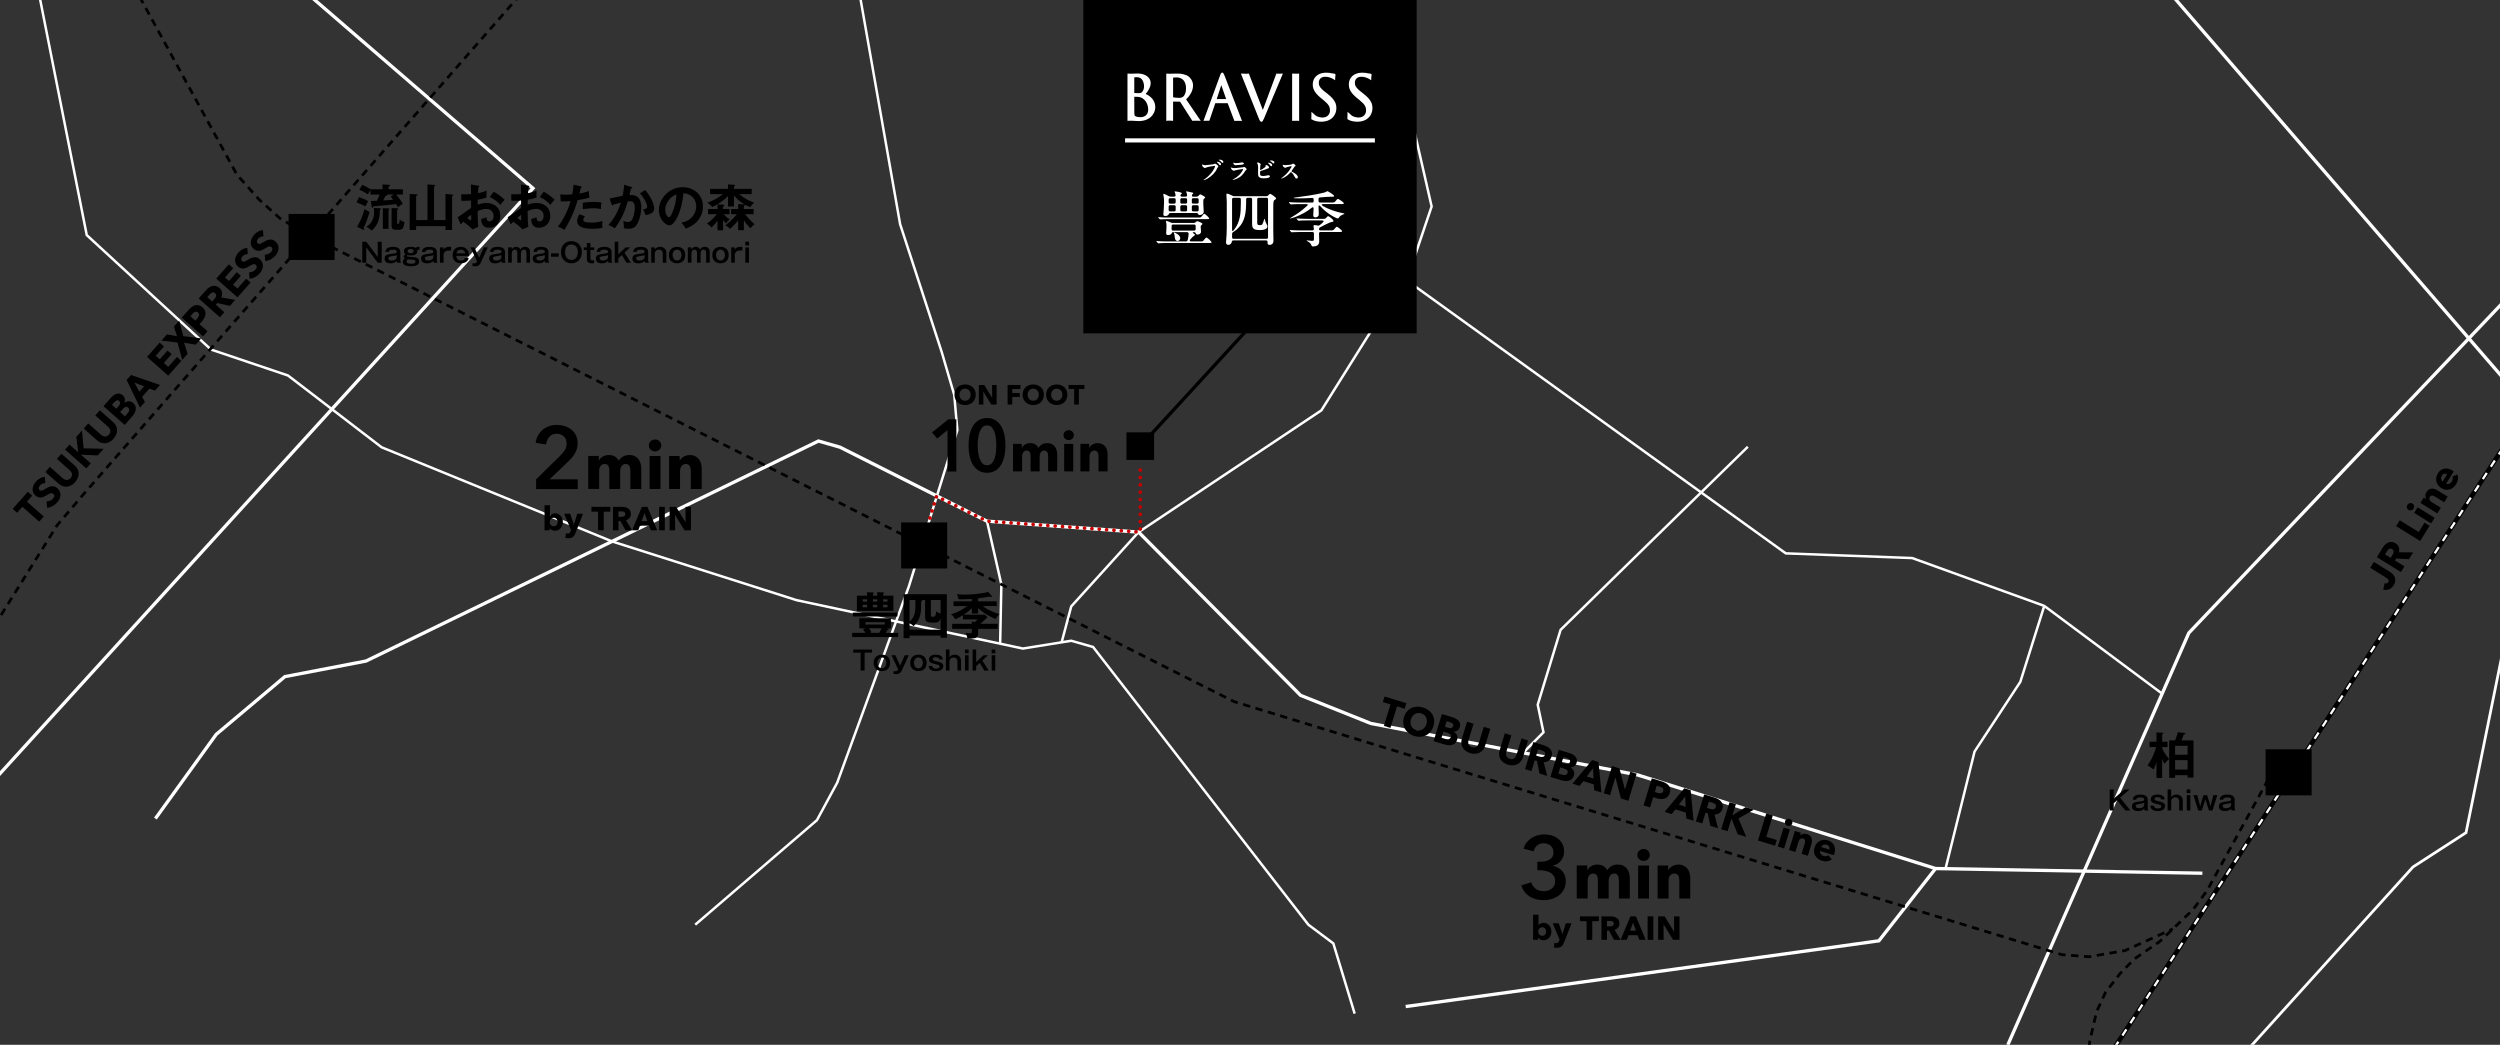 <?xml version="1.0" encoding="UTF-8"?>
<svg id="_レイヤー_2" data-name="レイヤー_2" xmlns="http://www.w3.org/2000/svg" xmlns:xlink="http://www.w3.org/1999/xlink" viewBox="0 0 1500 626.9">
  <rect x="0" y="0" width="1500" height="626.9" fill="#333333" stroke="none"/>
  <defs>
    <style>
      .cls-1, .cls-2, .cls-3, .cls-4, .cls-5, .cls-6, .cls-7, .cls-8, .cls-9, .cls-10, .cls-11, .cls-12 {
        fill: none;
      }

      .cls-1, .cls-3, .cls-4, .cls-5, .cls-6, .cls-7, .cls-8, .cls-9, .cls-10, .cls-11, .cls-12 {
        stroke-miterlimit: 10;
      }

      .cls-1, .cls-5, .cls-8, .cls-10, .cls-11 {
        stroke-width: 1.66px;
      }

      .cls-1, .cls-7, .cls-9, .cls-12 {
        stroke: #fff;
      }

      .cls-13 {
        fill: #fff;
      }

      .cls-3, .cls-5, .cls-6, .cls-8, .cls-10, .cls-11 {
        stroke: #000;
      }

      .cls-3, .cls-9 {
        stroke-width: 2px;
      }

      .cls-4 {
        stroke: #c80000;
        stroke-dasharray: 0 4.42;
        stroke-linecap: round;
        stroke-width: 2.21px;
      }

      .cls-5 {
        stroke-dasharray: 4.43 3.32;
      }

      .cls-6 {
        stroke-width: 2.76px;
      }

      .cls-7 {
        stroke-width: 1.5px;
      }

      .cls-8 {
        stroke-dasharray: 4.44 3.33;
      }

      .cls-10 {
        stroke-dasharray: 4.43 3.32;
      }

      .cls-14 {
        clip-path: url(#clippath);
      }

      .cls-12 {
        stroke-dasharray: 4.42;
        stroke-width: 1.38px;
      }
    </style>
    <clipPath id="clippath">
      <rect class="cls-2" width="1500" height="626.9"/>
    </clipPath>
  </defs>
  <g id="_レイヤー_1-2" data-name="レイヤー_1">
    <g class="cls-14">
      <g>
        <g>
          <polyline class="cls-7" points="600.08 386.21 600.82 350.64 592.18 312.7"/>
          <polyline class="cls-9" points="93.24 491.16 129.74 440.61 170.93 405.98 219.61 396.62 491.08 264.62 503.96 268.3 586.15 309.67 592.18 312.7 683.16 319.26 780.34 417.21 822.47 434.06 982.54 464.95 1161.34 521.12 1321.42 523.93"/>
          <polyline class="cls-7" points="509.16 -41.18 540.07 134.5 565.04 211.26 572.53 236.85 574.4 258.07 545.38 351.68 502.32 469.63 490.15 492.1 417.13 554.82"/>
          <polyline class="cls-9" points="1285.61 -23.2 1506.77 232.48 1600.38 347.31"/>
          <polyline class="cls-9" points="1601.63 76.46 1313.3 379.77 1204.71 626.9"/>
          <polyline class="cls-1" points="1254.86 733.5 1447.79 520.18 1479.62 499.59 1505.83 370.4 1553.57 332.02 1562.93 302.07 1562 244.97 1556.28 184.66"/>
          <polyline class="cls-9" points="164.07 -21.41 319.78 112.97 265.26 172.85 -42.5 510.82"/>
          <polyline class="cls-7" points="18.48 -28.6 52.05 141.06 126.6 209.73 172.81 225.31 228.97 268.37 367.22 324.85 477.98 360.11 613.72 389.13 642.73 384.45 655.84 388.19 785.02 554.82 800 566.05 812.8 608.18"/>
          <polyline class="cls-9" points="1161.34 521.12 1127.33 564.49 843.41 603.93"/>
          <polyline class="cls-7" points="676.31 -30.39 770.98 144.8 844 168.2 1071.47 332.02 1147.3 334.83 1226.56 363.54 1297.29 416.21"/>
          <polyline class="cls-7" points="1226.56 363.54 1212.2 409.1 1184.74 450.91 1167.29 521.31"/>
          <polyline class="cls-7" points="913.86 451.7 926.09 439.39 922.63 422.83 936.36 377.89 1048.7 268.06"/>
          <polyline class="cls-7" points="823.69 -30.39 858.98 123.89 844 168.2 831.52 184.43 792.83 246.21 683.16 319.26 642.73 363.85 636.99 385.37"/>
        </g>
        <g>
          <g>
            <g>
              <g>
                <polyline class="cls-10" points="83.72 -2 142.12 104.76 155.44 119.73 167.92 130.97 186.22 141.78 740.4 420.95 1237.17 572.81 1253.39 574.06 1275.03 570.32 1300.15 558.97"/>
                <line class="cls-11" x1="1301.67" y1="558.29" x2="1303.68" y2="557.38"/>
              </g>
              <g>
                <line class="cls-11" x1="1367.39" y1="455.9" x2="1366.32" y2="457.84"/>
                <polyline class="cls-5" points="1364.72 460.75 1324.12 534.54 1315.8 545.77 1295.83 564.91 1280.71 575.31 1272.12 584.05 1263.38 595.28 1257.97 606.93 1253.81 624.82 1252.56 637.72 1259.66 707.51"/>
              </g>
            </g>
            <polyline class="cls-8" points="327.57 -20.83 50.18 296.45 34.26 315.17 -41.38 436.39"/>
          </g>
          <g>
            <line class="cls-6" x1="1588.21" y1="135.36" x2="1200.76" y2="733.5"/>
            <line class="cls-12" x1="1588.21" y1="135.36" x2="1200.76" y2="733.5"/>
          </g>
        </g>
        <rect x="675.88" y="259.4" width="16.58" height="16.58"/>
        <g>
          <rect x="650" width="200" height="200"/>
          <g>
            <g>
              <path class="cls-13" d="M694.94,146.01s-.11,0-.33-.25l-.69-.83c-.07-.07-.14-.14-.14-.22s.04-.11.11-.11h.07c1.62.22,5.02.25,6.14.25h11.34c.61,0,1.01-.29,1.19-.87.33-1.52.54-2.85.54-3.72,0-.65-.4-.97-.97-.97h-8.16c-.9,0-.87.4-1.12.87-.22.4-.94.87-1.99.87-.83,0-1.23-.36-1.23-.97l.07-1.37c.07-1.23.14-2.46.14-2.96,0-.69-.07-2.09-.25-2.6-.04-.11-.11-.29-.11-.4,0-.07.04-.22.22-.22.25,0,1.52.47,2.74,1.01.4.18.72.25,1.12.25h12.64c.43,0,.79-.14,1.16-.47.43-.4.72-.61.87-.61.4,0,3.18,1.05,3.18,1.66,0,.11-.07.22-.58.69-.33.33-.5.47-.5.94,0,.11.04.69.11,1.48l.11,1.55c0,1.08-.97,1.73-2.06,1.73-.58,0-.9-.14-1.05-.54-.11-.25-.11-.9-1.12-.9-.94,0-.79.47-.47.65.61.36,1.12.72,1.12.9s-.22.36-.61.58c-.4.25-1.34,1.19-2.31,2.31-.51.58-.25,1.12.51,1.12h5.85c1.16,0,1.23-.04,2.13-1.19.69-.87,1.05-1.16,1.3-1.16.47,0,3,2.35,3,2.89,0,.36-.18.4-1.16.4h-26.21c-.58,0-3.25.04-4.22.18l-.36.04ZM696.06,131.65c-.11,0-.18-.07-.33-.22l-.69-.79c-.11-.14-.14-.22-.14-.29,0-.04.04-.07.11-.07h.07c1.7.22,5.38.25,6.28.25h18.09c.94,0,1.05-.04,2.06-1.3.58-.72.83-.97,1.05-.97.5,0,2.96,2.35,2.96,2.78,0,.4-.29.43-.97.43h-23.54c-.94,0-4.15.07-4.58.14l-.36.04ZM698.01,128.58c0-.22.04-.61.07-1.01.07-.94.36-4.12.36-6.75,0-.83-.11-2.56-.33-3.39-.04-.22-.14-.69-.14-.79,0-.25.18-.36.33-.36.32,0,1.8.79,2.89,1.37.4.25.79.33,1.23.33h2.06c.58,0,.94-.33.87-.94-.07-.58-.22-1.12-.4-1.52s-.18-.43-.18-.54c0-.14.18-.18.29-.18.25,0,4.08.54,4.08,1.16,0,.14-.14.25-.25.36-.29.25-.58.47-.61.87-.07.54.25.79.83.79h2.31c.54,0,.87-.29.83-.87-.07-.9-.25-1.37-.4-1.62-.14-.29-.18-.4-.18-.47,0-.14.14-.22.25-.22s.43.07.79.14c.4.07,1.48.33,1.81.4,1.08.22,1.44.29,1.44.54,0,.11,0,.18-.18.36-.33.29-.61.61-.65,1.05-.04.54.33.69.83.69h2.09c.47,0,.79-.18,1.12-.58.47-.61.69-.79.97-.79.25,0,1.01.4,1.73.83,1.08.65,1.19.76,1.19,1.01s-.18.43-.47.65c-.47.32-.61.51-.61,2.02,0,1.34.04,3,.18,4.55.04.43.07.94.07,1.37,0,1.52-1.62,1.99-2.46,1.99-.4,0-.65-.18-.79-.43-.25-.51-.36-.79-1.08-.79h-15.63c-.9,0-.9.58-1.16.97-.36.54-1.16.83-1.95.83s-1.16-.33-1.16-1.01ZM704.51,122.19c.58,0,.9-.33.9-.9v-1.48c0-.58-.33-.9-.9-.9h-2.42c-.58,0-.9.33-.9.9v1.48c0,.58.33.9.9.9h2.42ZM704.51,126.84c.58,0,.9-.32.9-.9v-1.91c0-.58-.33-.9-.9-.9h-2.42c-.58,0-.9.32-.9.9v1.91c0,.58.33.9.9.9h2.42ZM703.86,134.72c-.58,0-.9.32-.9.9v1.84c0,.58.32.9.9.9h12.64c.58,0,.9-.33.9-.9v-1.84c0-.58-.32-.9-.9-.9h-12.64ZM704.91,142.73c-.07-.47-.14-1.48-.25-1.88-.11-.43-.14-.54-.29-.9-.07-.18-.11-.29-.11-.4,0-.04.04-.07.11-.07.11,0,.47.11.87.29,1.66.79,2.89,1.81,2.89,3.14,0,.87-.61,1.7-1.62,1.7s-1.44-.87-1.59-1.88ZM708.19,121.28c0,.58.33.9.9.9h2.27c.58,0,.9-.33.9-.9v-1.48c0-.58-.33-.9-.9-.9h-2.27c-.58,0-.9.33-.9.9v1.48ZM708.19,125.94c0,.58.33.9.9.9h2.27c.58,0,.9-.32.9-.9v-1.91c0-.58-.33-.9-.9-.9h-2.27c-.58,0-.9.32-.9.9v1.91ZM715.99,118.9c-.58,0-.9.33-.9.9v1.48c0,.58.33.9.9.9h2.31c.58,0,.9-.33.9-.9v-1.48c0-.58-.33-.9-.9-.9h-2.31ZM715.99,123.13c-.58,0-.9.32-.9.9v1.91c0,.58.33.9.9.9h2.31c.58,0,.9-.32.9-.9v-1.91c0-.58-.33-.9-.9-.9h-2.31Z"/>
              <path class="cls-13" d="M735.63,145.33c0-.32.04-.9.07-1.23.47-4.19.36-9.93.36-15.02v-7.87c0-1.16-.07-2.78-.18-3.9-.04-.33-.04-.51-.04-.65,0-.29.04-.47.32-.47.72,0,2.17.65,3.29,1.26.4.22.72.29,1.16.29h19.24c.47,0,.79-.14,1.12-.54.47-.54.83-.9,1.12-.9.43,0,3.57,2.09,3.57,2.78,0,.36-.33.54-.69.72-.79.4-1.01,1.08-1.01,4.19v13.86c0,2.35.11,5.49.11,6.61,0,1.3-.65,2.46-2.35,2.46-.9,0-1.19-.4-1.19-1.08v-.69c0-.58-.32-.9-.9-.9h-19.6c-.54,0-.83.25-.94.79-.25,1.05-.83,1.88-2.13,1.88-1.08,0-1.34-.83-1.34-1.59ZM739.24,142.4c0,.58.32.9.9.9h19.78c.58,0,.9-.32.9-.9v-22.82c0-.58-.33-.9-.9-.9h-4.69c-.58,0-.9.32-.9.9v13.86c0,1.16.11,1.66,1.66,1.66,1.37,0,1.59-.47,2.49-3.43.11-.36.14-.43.25-.43s.18.18.29.76c.14.76.47,1.77,1.01,2.6.25.36.47.83.47,1.16,0,.54-.18.97-.65,1.34-.97.83-2.67.94-3.97.94-4.08,0-4.62-1.19-4.62-4.01v-14.44c0-.58-.32-.9-.9-.9h-1.77c-.58,0-.9.32-.9.9,0,7.62-.29,13.07-5.27,17.76-.61.58-1.34,1.12-1.91,1.48-.72.47-1.26.47-1.26,1.84v1.73ZM744.51,119.59c0-.58-.33-.9-.9-.9h-3.47c-.58,0-.9.32-.9.9v18.09c0,1.41.4,1.12,1.19.18,3.72-4.55,4.08-10.11,4.08-16.07v-2.2Z"/>
              <path class="cls-13" d="M774.19,131.1c-.11,0-.18-.04-.18-.11s.07-.14.4-.32c2.06-1.19,5.02-3.07,7.18-4.87.98-.79,1.81-1.52,2.56-2.2.58-.58.9-1.12-.29-1.12h-4.04c-1.95,0-4.22.04-4.95.14-.22.04-.36.04-.4.04s-.18-.04-.33-.22l-.69-.83c-.14-.18-.14-.22-.14-.25s.04-.07.11-.07h.18c.87.11,4.62.25,6.35.25h7.36c.72,0,.9-.4.9-.9l-.04-1.01c0-.61-.33-.9-.94-.87-3.25.18-6.39.33-9.35.25-1.26,0-1.62-.07-1.62-.25,0-.11.11-.14.69-.22,5.05-.65,12.67-1.73,17.55-3,.61-.18.94-.29,1.19-.47.33-.22.54-.36.72-.36.25,0,1.19.58,1.77.94,1.26.79,2.31,1.62,2.31,1.91,0,.43-.51.47-.79.47h-.87c-.65,0-2.31.07-3.29.14-1.23.11-2.35.22-3.54.29-.58.04-.87.32-.87.9v1.26c0,.58.33.9.9.9h6.82c1.77,0,1.84-.07,2.64-1.05.72-.87.9-1.12,1.26-1.12.51,0,3.57,2.06,3.57,2.6,0,.47-.61.51-1.91.51h-10.58c-1.08,0-1.12.43-.07,1.12,3.43,2.09,8.63,3.79,12.24,4.37.54.11.65.18.65.29s-.07.18-.33.25c-1.44.54-2.46,1.16-3.07,2.24-.14.25-.33.32-.61.32-.22,0-.54-.11-1.05-.32-2.17-1.01-3.97-2.17-5.85-3.65-1.55-1.23-2.17-1.84-3.54-3.39-.5-.65-1.08-.51-1.08.14,0,1.52.04,2.45.11,3.43l.04,1.44c0,.97-.87,1.73-2.02,1.73s-1.3-.72-1.3-1.52c0-.36.04-.72.07-1.08.04-.72.11-1.66.14-2.64,0-.97-.4-1.12-1.19-.47-3.03,2.42-6.46,4.26-9.78,5.49-1.26.43-2.71.87-3.03.87ZM780.29,139.19c-1.08,0-4.48.07-4.91.14l-.4.04c-.11,0-.18-.04-.33-.22l-.69-.83c-.07-.07-.18-.18-.18-.25s.11-.07.14-.07h.14c1.66.14,4.33.25,6.39.25h7c.58,0,.9-.33.87-.9-.04-.36-.07-.72-.14-1.08-.04-.18-.07-.47-.07-.65,0-.43.22-.58.61-.58.25,0,.72.07,1.12.14.22.04.47.11.76.14.47.11.83.04,1.19-.22.79-.58,1.48-1.16,2.02-1.73.58-.58.5-1.12-.51-1.12h-8.88c-1.08,0-4.12.04-4.95.14-.25.04-.36.04-.4.04-.11,0-.18-.07-.29-.22l-.72-.83c-.11-.14-.14-.22-.14-.25s.04-.07.11-.07h.14c1.12.11,4.69.25,6.43.25h9.89c.47,0,.79-.14,1.12-.54.87-.94,1.08-1.08,1.34-1.08.43,0,3.14,2.06,3.14,2.89,0,.32-.22.47-.69.54-.51.11-1.08.22-1.52.4-1.12.47-3.75,1.73-5.85,2.89-.43.25-.61.61-.61,1.08s.33.76.9.76h5.81c1.73,0,1.84-.07,2.6-.94.79-.97,1.05-1.26,1.37-1.26.54,0,3.14,2.13,3.14,2.67,0,.47-.47.47-1.44.47h-11.48c-.58,0-.9.29-.9.9l.04,1.55c0,.94.07,2.64.07,3.25,0,1.99-1.41,2.96-3.75,2.96-.54,0-.76-.14-.94-.72-.29-1.05-1.34-1.88-2.42-2.42-.33-.18-.4-.25-.4-.36s.07-.14.22-.14c.22,0,2.53.33,3,.33,1.12,0,1.12-.51,1.12-1.34v-3.1c0-.58-.33-.9-.9-.9h-7.18Z"/>
            </g>
            <g>
              <path class="cls-13" d="M824.99,83.01h-149.98s.16,1.3,0,2.47h149.98c-.21-1.47,0-2.47,0-2.47Z"/>
              <g>
                <path class="cls-13" d="M699.77,72.51c1.57-.29,4.08,0,4.08,0v-11.56l4.2.06,7.33,11.48c2.22-.16,5.04.02,5.04.02l-8.76-12.93c.09-.09.22-.22.36-.35l.16-.17c.21-.22.41-.43.61-.65l.55-.62h-.02c1.35-1.7,2.14-3.41,2.4-5.21l.07-.61c.02-.25.03-.51.03-.76,0-2.69-1.72-4.65-2.72-5.37-1.44-1.09-4.37-1.81-6.97-1.7h0c-.16,0-.36,0-.59.01-.21,0-.43,0-.68.01-.59.02-1.24.04-1.79.05l-1.18.03c-.07,0-.28,0-.58-.02l-1.54-.06v28.35ZM707.71,58.7c-.14,0-.27.01-.4.01-1.81,0-3-.18-3.45-.37v-11.73c.36-.07,1.16-.16,2.11-.16.62,0,1.22.08,1.77.24.05.01.1.03.15.05l.07.02c.09.03.18.06.26.1.07.03.14.06.21.09.09.04.17.08.26.13l.07.04s.07.03.11.06c.13.07.25.15.38.24.03.02.06.05.1.07l.06.05c.08.06.15.12.22.18.05.05.1.09.15.14.07.07.14.14.22.22l.12.13c.1.12.2.24.29.37l.09.15c.06.1.13.2.18.3.03.06.07.12.1.18.06.11.11.22.16.33l.07.16c.07.17.13.34.19.52l.04.14c.04.14.08.29.12.44l.05.21c.03.14.06.29.08.44l.03.2c.06.47.1.96.1,1.45,0,2.34-.73,4.23-1.94,5.06h0c-.39.27-.87.44-1.46.53-.13.02-.27.03-.4.04h-.1Z"/>
                <path class="cls-13" d="M799.91,59.52c-.11-.14-.23-.28-.36-.43l-.15-.16c-.1-.12-.21-.23-.36-.38l-.12-.13c-.16-.17-.33-.33-.55-.54-.17-.16-.35-.32-.54-.49l-.19-.17c-.15-.13-.3-.26-.45-.39l-.21-.17c-.21-.18-.43-.35-.69-.56l-1.01-.79c-.22-.18-.44-.34-.64-.51l-.2-.16c-.13-.11-.26-.21-.38-.32l-.19-.17c-.11-.09-.22-.19-.32-.28l-.17-.16c-.09-.09-.19-.18-.27-.26-1.54-1.52-1.83-2.51-1.83-3.8,0-2.18,1.47-3.59,3.73-3.59h.24c1.57.03,2.55.39,3.26.66l.09.03c.62.23,1.6.84,1.61.84l.88.55.02-1.04c.02-1.25.14-1.73.2-1.96.07-.27,0-.52-.17-.71-.1-.11-.28-.24-.58-.24-.36,0-.71-.06-1.38-.2-1.07-.26-2.18-.38-3.49-.38-.15,0-.3,0-.45,0-4.61.17-7.59,2.94-7.59,7.06,0,1.82.52,3.35,1.69,4.91h0s.31.39.31.39c.06.08.13.16.2.24l.2.23c.11.12.22.24.34.37l.22.23c.08.08.16.16.24.24.09.09.18.18.28.27.12.11.24.23.37.34.1.09.2.18.3.27.09.08.19.16.28.25.11.1.23.19.34.29l1.83,1.51c.76.63,1.37,1.18,1.85,1.68.11.11.26.28.38.41,1.11,1.27,1.52,2.36,1.52,4.01,0,2.02-1.39,4.2-4.46,4.2-.1,0-.2,0-.3,0-.14,0-.27-.01-.41-.03l-1.57-.3-1.04-.39s-.1-.05-.15-.08c-.05-.03-.1-.05-.15-.08l-.54-.34c-.48-.34-1.2-1.05-1.43-1.28-.07-.07-.12-.12-.13-.12l-.96-.78v1.24c0,.87-.06,2.77-.06,2.79v.34s.28.18.28.18c1.47.9,3.38,1.36,5.68,1.36.16,0,.33,0,.49,0,2.06-.07,3.88-.63,5.29-1.61,2.44-1.73,3.31-4.47,3.31-6.46,0-2.12-.58-3.74-1.95-5.44Z"/>
                <path class="cls-13" d="M821.56,59.52c-.11-.14-.23-.28-.36-.43l-.15-.16c-.1-.12-.21-.23-.36-.38l-.12-.13c-.16-.17-.33-.33-.55-.54-.17-.16-.35-.32-.54-.49l-.19-.17c-.15-.13-.3-.26-.45-.39l-.21-.17c-.21-.18-.43-.35-.69-.56l-1.01-.79c-.22-.18-.44-.34-.64-.51l-.2-.16c-.13-.11-.26-.21-.38-.32l-.19-.17c-.11-.09-.22-.19-.32-.28l-.17-.16c-.09-.09-.19-.18-.27-.26-1.54-1.52-1.83-2.51-1.83-3.8,0-2.18,1.47-3.59,3.73-3.59h.24c1.57.03,2.55.39,3.26.66l.09.03c.62.23,1.6.84,1.61.84l.88.55.02-1.04c.02-1.25.14-1.73.2-1.96.07-.27,0-.52-.17-.71-.1-.11-.28-.24-.58-.24-.36,0-.71-.06-1.38-.2-1.07-.26-2.18-.38-3.49-.38-.15,0-.3,0-.45,0-4.61.17-7.59,2.94-7.59,7.06,0,1.82.52,3.35,1.69,4.91h0s.31.39.31.39c.06.08.13.16.2.24l.2.23c.11.12.22.24.34.37l.22.23c.08.08.16.16.24.24.09.09.18.18.28.27.12.11.24.23.37.34.1.09.2.18.3.27.09.08.19.16.28.25.11.1.23.19.34.29l1.83,1.51c.76.63,1.37,1.18,1.85,1.68.11.11.26.28.38.41,1.11,1.27,1.52,2.36,1.52,4.01,0,2.02-1.39,4.2-4.46,4.2-.1,0-.2,0-.3,0-.14,0-.27-.01-.41-.03l-1.57-.3-1.04-.39s-.1-.05-.15-.08c-.05-.03-.1-.05-.15-.08l-.54-.34c-.48-.34-1.2-1.05-1.43-1.28-.07-.07-.12-.12-.13-.12l-.96-.78v1.24c0,.87-.06,2.77-.06,2.79v.34s.28.18.28.18c1.47.9,3.38,1.36,5.68,1.36.16,0,.33,0,.49,0,2.06-.07,3.88-.63,5.29-1.61,2.44-1.73,3.31-4.47,3.31-6.46,0-2.12-.58-3.74-1.95-5.44Z"/>
                <path class="cls-13" d="M734.75,45.46c-.56-1.39-.83-1.92-1.41-1.92h-.02c-.58.02-.88.6-1.36,1.97l-9.87,26.99c1.45-.14,3.51-.03,3.51-.03l3.58-10.56h7.43l4.02,10.64c.71-.06,3.45-.09,4.58,0l-10.44-27.08ZM730.04,59.44l2.72-8.35,2.94,8.35"/>
                <path class="cls-13" d="M775.28,72.51c1.58-.15,4.2,0,4.2,0v-28.35s-1.96.11-4.2,0v28.35Z"/>
                <path class="cls-13" d="M687.4,56.36l.05-.06c1.2-1.27,2.55-3.79,2.76-4.87.4-1.66.19-3.12-.63-4.33-1.45-2.16-4.26-2.7-4.83-2.79-.12-.02-.26-.04-.39-.06l-.13-.02c-.15-.02-.3-.04-.46-.06-.15-.01-.31-.02-.46-.03h-.19c-.08-.02-.17-.02-.26-.03-.11,0-.22,0-.34,0-.97,0-1.88.04-2.6.07-.52.02-.97.04-1.33.04-.14,0-.37-.01-.68-.02-.23-.01-.5-.02-.82-.03l-.61-.02v28.36l1.55-.06c.3-.01.51-.02.56-.02.12,0,1.11.03,2.18.11.49.02.99.04,1.44.06.52.03.96.05,1.17.05l.8-.02c3.63-.21,6.5-1.85,7.98-4.56,0,0,.12-.21.18-.34.02-.04.04-.09.08-.18.08-.17.15-.34.21-.51.04-.1.08-.21.11-.31.06-.17.11-.35.15-.52l.02-.07c.02-.08.04-.16.06-.24.04-.19.07-.38.1-.57v-.08c.02-.06.03-.13.04-.19.03-.28.05-.56.05-.84,0-4.29-3.31-6.8-5.78-7.84ZM680.57,46.43c.51-.12,1.2-.12,1.57-.12,3.15,0,4.28,2.9,4.28,5.61,0,.16,0,.31-.02.46l-.02.16c-.12,1.01-.51,1.94-1.11,2.63-.4.45-.66.6-1.2.67-.07,0-.15.02-.27.03-.1,0-.2.01-.34.02-.1,0-.2,0-.31,0h-.72c-.92,0-1.5-.05-1.86-.09v-9.37ZM688.87,66.39l-.02.18c-.02.13-.03.26-.06.38-.01.06-.02.12-.04.18-.03.12-.06.24-.1.35l-.04.13c-.58,1.68-1.96,2.32-3.01,2.56-.19.04-.38.08-.56.1h-.09c-.18.03-.37.04-.54.04-.91,0-2.14-.12-2.88-.46l-.04-.02c-.09-.04-.16-.08-.27-.14-.06-.03-.11-.07-.18-.12-.04-.03-.07-.06-.11-.1-.02-.03-.04-.06-.07-.1-.02-.04-.04-.08-.07-.16-.02-.06-.04-.12-.06-.24-.02-.09-.03-.18-.05-.29-.01-.11-.02-.24-.04-.37l-.05-.78c0-2.16-.03-9.46-.03-9.46.64,0,1.52,0,2.04.04.13,0,.23.02.34.03l.3.04h.06c.09.02.27.05.36.07.07.01.15.03.22.04l.14.04c.06.02.12.03.19.05l.55.21s.09.03.13.06c.04.02.09.05.14.07l.24.12c.08.04.16.1.28.18l.12.07c.79.55,1.46,1.24,1.97,2.06,1.1,1.76,1.27,3.67,1.27,4.66,0,.21-.01.41-.03.61Z"/>
                <path class="cls-13" d="M757.7,65.98l-8.38-21.81c-.5.09-2.54.12-4.79-.02l10.51,26.29c.7,1.76,1.01,2.56,1.75,2.64h.09c.61,0,.81-.43,1.56-2.07l11.3-26.87c-1.96.15-3.08.08-3.93.03l-8.11,21.82Z"/>
              </g>
              <g>
                <path class="cls-13" d="M721.85,98.83c.16.07.29.13.59.2.4.1.66.09,1.21.04,1.34-.1,2.39-.22,3.72-.4.69-.1.78-.13,1.35-.39.13-.06.26-.07.35-.07.35,0,.86.39,1.15.63.3.25.81.65.81,1.05,0,.24-.25.45-.4.59-.2.2-.35.52-.5.86-1.07,2.32-3.17,4.4-5.72,5.89-.25.14-1.79.91-2.12.91-.1,0-.14-.04-.14-.12s.06-.12.25-.25c.91-.62,3.86-2.71,5.68-5.84.26-.45.95-1.73.95-2.13,0-.16-.13-.29-.32-.29-.26,0-.66.06-2.64.42-.94.17-1.92.35-2.62.72-.22.12-.35.17-.49.17-.32,0-.62-.17-1.17-.71-.39-.35-.49-.53-.49-.92,0-.46.07-.58.17-.58.07,0,.23.12.39.19ZM732.63,98.51c0,.39-.22.66-.53.66-.25,0-.42-.17-.56-.4-.29-.46-.81-.99-1.24-1.34-.14-.12-.2-.17-.2-.25,0-.13.2-.13.27-.13,1.21,0,2.26.75,2.26,1.46ZM734.02,97.15c0,.3-.19.56-.49.56-.36,0-.52-.26-.82-.62-.25-.3-.74-.69-1.21-.95-.13-.07-.22-.12-.22-.2,0-.12.3-.14.59-.14.82,0,2.15.43,2.15,1.35Z"/>
                <path class="cls-13" d="M739.96,107.59c1.25-.65,2.48-1.56,3.57-2.61.86-.84,1.47-1.69,2-2.61.1-.17.3-.53.3-.72,0-.12-.06-.24-.29-.24-.33,0-2.9.46-3.57.59-.53.1-.88.19-1.21.33-.3.13-.37.14-.46.14-.39,0-1.02-.42-1.38-.92-.17-.25-.43-.74-.43-.94,0-.07.01-.13.1-.13.1,0,.23.07.43.14.36.13,1.05.24,1.46.24.91,0,2.61-.19,3.55-.3.86-.1,1.56-.16,1.76-.19.1-.01.14-.03.27-.09.17-.07.29-.13.4-.13.26,0,.56.24.88.5.27.22.62.52.62.88,0,.2-.1.33-.46.63-.26.22-.48.58-.72.97-1.01,1.6-2.22,2.9-4.28,3.89-.86.42-2.36.95-2.72.95-.09,0-.16-.03-.16-.12s.04-.13.35-.29ZM740.57,97.74c.29.07.46.13.94.13,1.17,0,1.97-.09,2.72-.27.5-.13.75-.17,1.01-.17.56,0,1.08.33,1.08.72,0,.66-1.25.68-1.8.72-.98.07-3.01.27-3.19.27-1.01,0-1.43-1.27-1.43-1.46,0-.07.03-.1.1-.1s.25.07.56.16Z"/>
                <path class="cls-13" d="M754.72,97.51c.58,0,1.04.36,1.38.63.13.1.32.27.32.46,0,.16-.23.63-.26.89-.07.61-.1,1.67-.1,2.21,0,.22.09.29.2.29.16,0,.5-.13,1.31-.62,1.41-.86,1.84-1.34,1.84-1.59,0-.29-.14-.49-.14-.59,0-.13.23-.13.42-.13.85,0,1.72.76,1.72,1.43,0,.33-.2.52-.63.59-.29.04-.59.2-1.18.45-.98.4-2.08.74-3.11,1.02-.32.09-.46.33-.46.91,0,1.21.04,1.72.49,1.93.39.19,1.04.2,1.48.2.84,0,1.67-.17,2.51-.36.26-.06.42-.09.61-.09.43,0,.81.29.81.63,0,.43-.37.71-.89.89-.98.33-2.49.33-2.97.33-.97,0-2.03-.09-2.72-.88-.42-.48-.52-1.07-.52-2.39,0-.79.04-2.65.04-3.44,0-1.01-.17-1.66-.5-2.26-.09-.16-.14-.26-.14-.32,0-.14.29-.2.52-.2ZM761.13,97.63c1.23,0,2.19.76,2.19,1.44,0,.32-.2.65-.55.65-.3,0-.45-.19-.61-.4-.32-.45-.75-.97-1.18-1.31-.14-.12-.2-.19-.2-.26,0-.09.16-.12.35-.12ZM762.68,96.27c.82,0,1.95.37,1.95,1.2,0,.27-.14.58-.5.58-.32,0-.48-.17-.81-.53-.35-.39-.86-.69-1.21-.85-.16-.07-.22-.12-.22-.19,0-.17.65-.2.79-.2Z"/>
                <path class="cls-13" d="M774.74,99.66c-.22,0-1.79.4-2.48.59-.32.09-.39.14-.59.26-.16.1-.33.19-.48.19-.16,0-.36-.07-.79-.36-.42-.27-.48-.39-.61-.71-.1-.25-.17-.58-.17-.66s.04-.13.13-.13c.19,0,.85.27,1.33.27.68,0,2.23-.14,2.95-.26.79-.13.88-.14,1.25-.42.27-.2.43-.26.55-.26.48,0,1.5.82,1.5,1.24,0,.14-.06.2-.37.43-.26.19-.3.23-.62.72-.4.62-.89,1.33-1.25,1.82-.13.17-.14.25-.14.33,0,.13.06.25.27.35.72.33,1.35.68,2.05,1.2.88.66,1.46,1.41,1.46,2.05,0,.42-.36.81-.81.81-.48,0-.72-.26-1.14-1.07-.52-1.01-.86-1.54-1.54-2.28-.36-.39-.48-.45-.62-.45-.12,0-.25.03-.43.25-1.08,1.24-2.59,2.38-3.92,3.03-.74.36-1.3.53-1.44.53-.1,0-.14-.03-.14-.1,0-.06.04-.1.48-.4,1.51-1.07,3.17-2.65,4.32-4.25.95-1.33,1.47-2.23,1.47-2.55,0-.09-.07-.16-.2-.16Z"/>
              </g>
            </g>
          </g>
        </g>
        <line class="cls-3" x1="684.17" y1="267.69" x2="750" y2="196"/>
        <g>
          <path d="M922.38,517.04h1.7c.96,0,1.9-.08,2.84-.24.94-.16,1.79-.45,2.57-.88.78-.42,1.41-1,1.88-1.72.48-.72.72-1.67.72-2.84,0-.85-.16-1.61-.48-2.28-.32-.67-.75-1.24-1.3-1.7-.55-.46-1.19-.81-1.91-1.06-.73-.25-1.48-.37-2.25-.37-1.56,0-2.85.44-3.87,1.33-1.03.88-1.73,2.05-2.12,3.5l-5.99-1.54c.32-1.27.86-2.43,1.62-3.47.76-1.04,1.68-1.94,2.76-2.71,1.08-.76,2.29-1.35,3.63-1.78,1.34-.42,2.76-.64,4.24-.64,1.63,0,3.17.22,4.64.66,1.46.44,2.75,1.1,3.85,1.96,1.1.87,1.97,1.94,2.6,3.21.63,1.27.95,2.76.95,4.46,0,2.02-.61,3.81-1.83,5.38-1.22,1.57-2.86,2.61-4.91,3.1v.11c2.3.46,4.16,1.49,5.6,3.1,1.43,1.61,2.15,3.58,2.15,5.91,0,1.95-.38,3.64-1.13,5.09-.75,1.45-1.75,2.65-3,3.61-1.24.95-2.64,1.67-4.2,2.15s-3.13.72-4.72.72-3.09-.17-4.51-.5c-1.42-.34-2.71-.86-3.9-1.56-1.18-.71-2.23-1.63-3.13-2.76-.9-1.13-1.6-2.47-2.1-4.03l5.94-1.86c.46,1.49,1.32,2.74,2.57,3.77,1.25,1.03,2.89,1.54,4.91,1.54.81,0,1.63-.11,2.47-.34.83-.23,1.57-.59,2.23-1.09.65-.49,1.18-1.13,1.59-1.91.41-.78.61-1.73.61-2.86,0-1.2-.29-2.22-.87-3.05-.58-.83-1.32-1.49-2.2-1.96-.88-.48-1.87-.82-2.94-1.03-1.08-.21-2.11-.32-3.1-.32h-1.59v-5.09Z"/>
          <path d="M971.34,539.11v-10.82c0-.56-.04-1.09-.12-1.61-.08-.52-.23-.96-.44-1.33-.21-.37-.5-.67-.85-.9-.36-.23-.83-.34-1.41-.34s-1.04.12-1.45.36c-.41.24-.76.56-1.03.95s-.48.86-.62,1.37c-.13.52-.2,1.05-.2,1.61v10.7h-6.52v-11.3c0-1.14-.23-2.04-.68-2.71-.45-.66-1.17-.99-2.15-.99-1.03,0-1.84.41-2.41,1.23-.57.82-.86,1.83-.86,3.02v10.74h-6.56v-19.81h6.33v2.75h.08c.24-.42.54-.84.9-1.23.36-.4.79-.75,1.29-1.05.5-.3,1.07-.55,1.69-.74.62-.19,1.31-.28,2.05-.28,1.43,0,2.65.29,3.64.88,1,.58,1.77,1.42,2.33,2.51.66-1.03,1.51-1.86,2.55-2.47,1.03-.61,2.29-.92,3.78-.92,1.35,0,2.49.25,3.4.74.92.49,1.65,1.13,2.21,1.91.56.78.96,1.66,1.21,2.63s.38,1.92.38,2.84v12.25h-6.52Z"/>
          <path d="M989.88,512.97c0,.5-.1.97-.3,1.41-.2.44-.46.82-.79,1.13-.33.32-.73.57-1.19.76s-.95.28-1.45.28c-1.06,0-1.95-.35-2.67-1.05-.72-.7-1.07-1.54-1.07-2.53,0-.48.09-.94.28-1.37s.45-.82.8-1.13.74-.58,1.19-.78.94-.3,1.47-.3.99.09,1.45.28c.46.19.86.44,1.19.76.33.32.6.7.79,1.13.2.44.3.91.3,1.41ZM982.88,539.11v-19.81h6.52v19.81h-6.52Z"/>
          <path d="M1007.59,539.11v-10.82c0-.56-.05-1.09-.14-1.59-.09-.5-.25-.95-.46-1.33-.21-.38-.51-.69-.9-.92-.38-.23-.87-.34-1.45-.34s-1.09.11-1.53.34c-.44.23-.8.54-1.09.94-.29.4-.51.85-.66,1.37-.15.52-.22,1.05-.22,1.61v10.74h-6.56v-19.81h6.33v2.75h.08c.24-.42.55-.84.94-1.25.38-.41.83-.76,1.35-1.05.52-.29,1.08-.53,1.69-.72.61-.19,1.26-.28,1.95-.28,1.33,0,2.45.24,3.38.72.93.48,1.68,1.09,2.25,1.85s.98,1.62,1.23,2.61c.25.98.38,1.96.38,2.94v12.25h-6.56Z"/>
          <path d="M930.83,558.9c0,.69-.11,1.35-.32,1.99-.21.64-.52,1.2-.92,1.68-.41.48-.9.87-1.48,1.16-.58.29-1.25.44-1.99.44-.66,0-1.29-.14-1.88-.41-.59-.27-1.04-.66-1.36-1.16h-.04v1.29h-3v-15.04h3.26v6.19h.04c.28-.33.67-.64,1.17-.92.5-.28,1.12-.42,1.85-.42s1.36.14,1.94.42c.58.28,1.07.66,1.47,1.13.41.48.72,1.03.94,1.66s.33,1.29.33,1.98ZM927.68,558.9c0-.32-.05-.63-.15-.93s-.25-.57-.45-.81c-.2-.23-.44-.42-.74-.57-.29-.15-.63-.22-1.01-.22s-.7.07-1,.22c-.29.15-.54.34-.75.58-.21.24-.36.51-.48.82-.11.31-.17.62-.17.94s.06.63.17.94c.11.31.27.58.48.82.21.24.46.43.75.58.29.15.62.22,1,.22s.72-.07,1.01-.22c.29-.15.54-.34.74-.58.2-.24.35-.51.45-.83.1-.31.15-.63.15-.94Z"/>
          <path d="M938.49,565.39c-.2.52-.42.98-.67,1.38-.25.4-.54.75-.88,1.03s-.74.5-1.19.65c-.46.15-1,.22-1.62.22-.31,0-.62-.02-.95-.06-.33-.04-.61-.09-.85-.16l.36-2.75c.16.05.33.1.53.13.19.03.37.05.53.05.5,0,.87-.12,1.09-.35s.42-.56.58-.98l.32-.82-4.14-9.75h3.62l2.21,6.37h.06l1.97-6.37h3.46l-4.44,11.4Z"/>
          <path d="M955.35,552.72v11.18h-3.4v-11.18h-3.98v-2.9h11.36v2.9h-3.98Z"/>
          <path d="M968.42,563.9l-3.06-5.59h-1.16v5.59h-3.32v-14.08h5.37c.68,0,1.34.07,1.98.21.64.14,1.22.38,1.73.71.51.33.92.77,1.22,1.31.3.54.46,1.22.46,2.03,0,.95-.26,1.76-.78,2.41-.52.65-1.23,1.11-2.15,1.39l3.68,6.03h-3.98ZM968.28,554.13c0-.33-.07-.6-.21-.81-.14-.21-.32-.36-.54-.48-.22-.11-.47-.19-.74-.23-.27-.04-.54-.06-.79-.06h-1.82v3.28h1.62c.28,0,.57-.02.86-.07.29-.05.56-.13.8-.25.24-.12.44-.29.59-.52.15-.23.23-.52.23-.88Z"/>
          <path d="M983.62,563.9l-1.09-2.77h-5.45l-1.03,2.77h-3.7l5.91-14.08h3.3l5.85,14.08h-3.78ZM979.84,553.57l-1.79,4.83h3.54l-1.75-4.83Z"/>
          <path d="M988.57,563.9v-14.08h3.42v14.08h-3.42Z"/>
          <path d="M1003.85,563.9l-5.67-9.21h-.06l.08,9.21h-3.3v-14.08h3.88l5.65,9.19h.06l-.08-9.19h3.3v14.08h-3.86Z"/>
        </g>
        <g>
          <path d="M585.43,236.8c0,.93-.16,1.78-.48,2.54-.32.77-.76,1.43-1.33,1.97-.57.55-1.25.97-2.03,1.27-.78.3-1.63.45-2.55.45s-1.76-.15-2.54-.45-1.45-.72-2.02-1.27c-.57-.55-1.01-1.2-1.33-1.97-.32-.77-.48-1.62-.48-2.54s.16-1.79.48-2.54.77-1.4,1.33-1.93c.57-.53,1.24-.94,2.02-1.23.78-.29,1.63-.43,2.54-.43s1.77.14,2.55.43c.79.29,1.46.7,2.03,1.23.57.53,1.01,1.17,1.33,1.93s.48,1.6.48,2.54ZM582.4,236.8c0-.51-.08-.98-.25-1.43-.17-.44-.4-.82-.69-1.14s-.65-.56-1.06-.75c-.42-.18-.87-.27-1.37-.27s-.95.09-1.36.27c-.41.18-.76.43-1.06.75s-.53.69-.69,1.14c-.16.44-.24.92-.24,1.43s.08,1.02.25,1.47c.17.45.4.83.69,1.15.29.32.64.57,1.05.75.41.18.86.27,1.36.27s.95-.09,1.36-.27c.41-.18.76-.43,1.06-.75.3-.32.53-.7.7-1.15.17-.45.25-.94.25-1.47Z"/>
          <path d="M594.76,242.72l-4.72-7.68h-.05l.07,7.68h-2.75v-11.74h3.23l4.71,7.66h.05l-.07-7.66h2.75v11.74h-3.22Z"/>
          <path d="M607.35,233.4v2.42h4.54v2.34h-4.54v4.56h-2.8v-11.74h7.72v2.42h-4.92Z"/>
          <path d="M626.33,236.8c0,.93-.16,1.78-.48,2.54-.32.77-.76,1.43-1.33,1.97-.57.55-1.25.97-2.03,1.27-.78.3-1.63.45-2.55.45s-1.76-.15-2.54-.45-1.45-.72-2.02-1.27c-.57-.55-1.01-1.2-1.33-1.97-.32-.77-.48-1.62-.48-2.54s.16-1.79.48-2.54.77-1.4,1.33-1.93c.57-.53,1.24-.94,2.02-1.23.78-.29,1.63-.43,2.54-.43s1.77.14,2.55.43c.79.29,1.46.7,2.03,1.23.57.53,1.01,1.17,1.33,1.93s.48,1.6.48,2.54ZM623.29,236.8c0-.51-.08-.98-.25-1.43-.17-.44-.4-.82-.69-1.14s-.65-.56-1.06-.75c-.42-.18-.87-.27-1.37-.27s-.95.09-1.36.27c-.41.18-.76.43-1.06.75s-.53.69-.69,1.14c-.16.44-.24.92-.24,1.43s.08,1.02.25,1.47c.17.45.4.83.69,1.15.29.32.64.57,1.05.75.41.18.86.27,1.36.27s.95-.09,1.36-.27c.41-.18.76-.43,1.06-.75.3-.32.53-.7.7-1.15.17-.45.25-.94.25-1.47Z"/>
          <path d="M640.43,236.8c0,.93-.16,1.78-.48,2.54-.32.77-.76,1.43-1.33,1.97-.57.55-1.25.97-2.03,1.27-.78.3-1.63.45-2.55.45s-1.76-.15-2.54-.45-1.45-.72-2.02-1.27c-.57-.55-1.01-1.2-1.33-1.97-.32-.77-.48-1.62-.48-2.54s.16-1.79.48-2.54.77-1.4,1.33-1.93c.57-.53,1.24-.94,2.02-1.23.78-.29,1.63-.43,2.54-.43s1.77.14,2.55.43c.79.29,1.46.7,2.03,1.23.57.53,1.01,1.17,1.33,1.93s.48,1.6.48,2.54ZM637.4,236.8c0-.51-.08-.98-.25-1.43-.17-.44-.4-.82-.69-1.14s-.65-.56-1.06-.75c-.42-.18-.87-.27-1.37-.27s-.95.09-1.36.27c-.41.18-.76.43-1.06.75s-.53.69-.69,1.14c-.16.44-.24.92-.24,1.43s.08,1.02.25,1.47c.17.45.4.83.69,1.15.29.32.64.57,1.05.75.41.18.86.27,1.36.27s.95-.09,1.36-.27c.41-.18.76-.43,1.06-.75.3-.32.53-.7.7-1.15.17-.45.25-.94.25-1.47Z"/>
          <path d="M647.33,233.4v9.32h-2.83v-9.32h-3.32v-2.42h9.47v2.42h-3.32Z"/>
          <path d="M568.5,258.05l-6.19,5.08-3.09-3.67,9.77-7.87h4.82v31.3h-5.3v-24.84Z"/>
          <path d="M603.25,267.24c0,2.54-.24,4.82-.73,6.85-.49,2.03-1.19,3.76-2.12,5.17-.93,1.41-2.08,2.51-3.45,3.27-1.37.77-2.94,1.15-4.71,1.15s-3.35-.38-4.73-1.15c-1.39-.77-2.55-1.86-3.49-3.27-.94-1.41-1.66-3.14-2.14-5.17-.49-2.03-.73-4.32-.73-6.85s.24-4.82.73-6.85c.49-2.03,1.2-3.76,2.14-5.17.94-1.41,2.11-2.5,3.49-3.27,1.38-.77,2.96-1.15,4.73-1.15s3.34.38,4.71,1.15c1.37.77,2.52,1.86,3.45,3.27.93,1.42,1.64,3.14,2.12,5.17.49,2.03.73,4.32.73,6.85ZM597.81,267.24c0-1.09-.07-2.33-.2-3.71-.13-1.39-.4-2.7-.79-3.93-.4-1.24-.97-2.28-1.7-3.12-.74-.84-1.7-1.26-2.87-1.26s-2.18.42-2.92,1.26c-.74.84-1.3,1.88-1.7,3.12-.4,1.24-.67,2.55-.82,3.93-.15,1.39-.22,2.62-.22,3.71s.07,2.33.22,3.71c.15,1.39.42,2.68.82,3.89.4,1.21.96,2.23,1.7,3.07.74.84,1.71,1.26,2.92,1.26s2.14-.42,2.87-1.26c.74-.84,1.3-1.86,1.7-3.07.4-1.21.66-2.5.79-3.89.13-1.38.2-2.62.2-3.71Z"/>
          <path d="M628.88,282.85v-9.02c0-.46-.03-.91-.1-1.34-.07-.43-.19-.8-.36-1.11-.18-.31-.42-.56-.71-.75-.3-.19-.69-.28-1.18-.28s-.87.1-1.21.3-.63.46-.86.8c-.23.33-.4.71-.51,1.14s-.17.88-.17,1.34v8.92h-5.44v-9.42c0-.95-.19-1.7-.56-2.25-.38-.55-.97-.83-1.79-.83-.86,0-1.53.34-2.01,1.03s-.71,1.52-.71,2.52v8.95h-5.47v-16.51h5.27v2.29h.07c.2-.35.45-.7.75-1.03.3-.33.66-.62,1.08-.88.42-.25.89-.46,1.41-.61.52-.15,1.09-.23,1.71-.23,1.19,0,2.21.24,3.03.73.83.49,1.47,1.18,1.94,2.09.55-.86,1.26-1.55,2.12-2.06.86-.51,1.91-.76,3.15-.76,1.13,0,2.07.2,2.83.61.76.41,1.38.94,1.84,1.59.46.65.8,1.38,1.01,2.19.21.81.32,1.6.32,2.37v10.21h-5.44Z"/>
          <path d="M644.33,261.07c0,.42-.08.81-.25,1.18-.17.36-.39.68-.66.95-.28.27-.61.48-.99.63-.39.15-.79.23-1.21.23-.88,0-1.62-.29-2.22-.88-.6-.59-.9-1.29-.9-2.11,0-.4.08-.78.23-1.14.15-.36.38-.68.66-.94.29-.27.62-.48.99-.65.38-.17.79-.25,1.23-.25.42,0,.82.08,1.21.23.39.16.72.36.99.63.28.27.5.58.66.95.17.36.25.76.25,1.18ZM638.5,282.85v-16.51h5.44v16.51h-5.44Z"/>
          <path d="M659.09,282.85v-9.02c0-.46-.04-.91-.12-1.33-.08-.42-.21-.79-.38-1.11s-.43-.57-.75-.76c-.32-.19-.72-.28-1.21-.28s-.91.09-1.28.28c-.36.19-.67.45-.91.78s-.43.71-.55,1.14-.18.88-.18,1.34v8.95h-5.47v-16.51h5.27v2.29h.07c.2-.35.46-.7.78-1.04.32-.34.7-.63,1.13-.88.43-.24.9-.44,1.41-.6.51-.15,1.05-.23,1.62-.23,1.11,0,2.04.2,2.82.6.77.4,1.4.91,1.87,1.54s.82,1.35,1.03,2.17c.21.82.31,1.64.31,2.45v10.21h-5.47Z"/>
        </g>
        <g>
          <path d="M321.68,287.61l14.48-14.22c1.17-1.13,2.1-2.27,2.79-3.42.69-1.15,1.03-2.47,1.03-3.95,0-1.77-.58-3.17-1.72-4.22-1.15-1.04-2.57-1.56-4.27-1.56-1.8,0-3.25.61-4.35,1.83-1.1,1.22-1.77,2.75-2.02,4.59l-6.21-.95c.18-1.56.62-2.99,1.33-4.3.71-1.31,1.61-2.44,2.71-3.4,1.1-.96,2.38-1.71,3.85-2.25,1.47-.55,3.07-.82,4.8-.82,1.63,0,3.19.23,4.69.69,1.5.46,2.84,1.16,4,2.1,1.17.94,2.1,2.09,2.79,3.45.69,1.36,1.03,2.94,1.03,4.75,0,1.2-.16,2.33-.48,3.37-.32,1.04-.75,2.02-1.3,2.94-.55.92-1.19,1.8-1.91,2.63-.73.83-1.51,1.64-2.36,2.41l-10.82,10.34h16.92v5.83h-24.99v-5.83Z"/>
          <path d="M378.23,293.39v-10.82c0-.56-.04-1.09-.12-1.61-.08-.52-.23-.96-.44-1.33-.21-.37-.5-.67-.85-.9-.36-.23-.83-.34-1.41-.34s-1.04.12-1.45.36c-.41.24-.76.56-1.03.95s-.48.86-.62,1.37c-.13.52-.2,1.05-.2,1.61v10.7h-6.52v-11.3c0-1.14-.23-2.04-.68-2.71-.45-.66-1.17-.99-2.15-.99-1.03,0-1.84.41-2.41,1.23-.57.82-.86,1.83-.86,3.02v10.74h-6.56v-19.81h6.33v2.75h.08c.24-.42.54-.84.9-1.23.36-.4.79-.75,1.29-1.05.5-.3,1.07-.55,1.69-.74.62-.19,1.31-.28,2.05-.28,1.43,0,2.65.29,3.64.88,1,.58,1.77,1.42,2.33,2.51.66-1.03,1.51-1.86,2.55-2.47,1.03-.61,2.29-.92,3.78-.92,1.35,0,2.49.25,3.4.74.92.49,1.65,1.13,2.21,1.91.56.78.96,1.66,1.21,2.63s.38,1.92.38,2.84v12.25h-6.52Z"/>
          <path d="M396.77,267.25c0,.5-.1.97-.3,1.41-.2.44-.46.82-.79,1.13-.33.32-.73.57-1.19.76s-.95.28-1.45.28c-1.06,0-1.95-.35-2.67-1.05-.72-.7-1.07-1.54-1.07-2.53,0-.48.09-.94.28-1.37s.45-.82.8-1.13.74-.58,1.19-.78.94-.3,1.47-.3.99.09,1.45.28c.46.19.86.44,1.19.76.33.32.6.7.79,1.13.2.44.3.91.3,1.41ZM389.77,293.39v-19.81h6.52v19.81h-6.52Z"/>
          <path d="M414.47,293.39v-10.82c0-.56-.05-1.09-.14-1.59-.09-.5-.25-.95-.46-1.33-.21-.38-.51-.69-.9-.92-.38-.23-.87-.34-1.45-.34s-1.09.11-1.53.34c-.44.23-.8.54-1.09.94-.29.4-.51.85-.66,1.37-.15.52-.22,1.05-.22,1.61v10.74h-6.56v-19.81h6.33v2.75h.08c.24-.42.55-.84.94-1.25.38-.41.83-.76,1.35-1.05.52-.29,1.08-.53,1.69-.72.61-.19,1.26-.28,1.95-.28,1.33,0,2.45.24,3.38.72.93.48,1.68,1.09,2.25,1.85s.98,1.62,1.23,2.61c.25.98.38,1.96.38,2.94v12.25h-6.56Z"/>
          <path d="M337.71,313.18c0,.69-.11,1.35-.32,1.99-.21.64-.52,1.2-.92,1.68-.41.48-.9.87-1.48,1.16-.58.29-1.25.44-1.99.44-.66,0-1.29-.14-1.88-.41-.59-.27-1.04-.66-1.36-1.16h-.04v1.29h-3v-15.04h3.26v6.19h.04c.28-.33.67-.64,1.17-.92.5-.28,1.12-.42,1.85-.42s1.36.14,1.94.42c.58.28,1.07.66,1.47,1.13.41.48.72,1.03.94,1.66s.33,1.29.33,1.98ZM334.57,313.18c0-.32-.05-.63-.15-.93s-.25-.57-.45-.81c-.2-.23-.44-.42-.74-.57-.29-.15-.63-.22-1.01-.22s-.7.07-1,.22c-.29.15-.54.34-.75.58-.21.24-.36.51-.48.82-.11.31-.17.62-.17.94s.06.63.17.94c.11.31.27.58.48.82.21.24.46.43.75.58.29.15.62.22,1,.22s.72-.07,1.01-.22c.29-.15.54-.34.74-.58.2-.24.35-.51.45-.83.1-.31.15-.63.15-.94Z"/>
          <path d="M345.37,319.67c-.2.52-.42.98-.67,1.38-.25.4-.54.75-.88,1.03s-.74.5-1.19.65c-.46.15-1,.22-1.62.22-.31,0-.62-.02-.95-.06-.33-.04-.61-.09-.85-.16l.36-2.75c.16.05.33.1.53.13.19.03.37.05.53.05.5,0,.87-.12,1.09-.35s.42-.56.58-.98l.32-.82-4.14-9.75h3.62l2.21,6.37h.06l1.97-6.37h3.46l-4.44,11.4Z"/>
          <path d="M362.24,307v11.18h-3.4v-11.18h-3.98v-2.9h11.36v2.9h-3.98Z"/>
          <path d="M375.31,318.18l-3.06-5.59h-1.16v5.59h-3.32v-14.08h5.37c.68,0,1.34.07,1.98.21.64.14,1.22.38,1.73.71.51.33.92.77,1.22,1.31.3.54.46,1.22.46,2.03,0,.95-.26,1.76-.78,2.41-.52.65-1.23,1.11-2.15,1.39l3.68,6.03h-3.98ZM375.17,308.41c0-.33-.07-.6-.21-.81-.14-.21-.32-.36-.54-.48-.22-.11-.47-.19-.74-.23-.27-.04-.54-.06-.79-.06h-1.82v3.28h1.62c.28,0,.57-.02.86-.07.29-.05.56-.13.8-.25.24-.12.44-.29.59-.52.15-.23.23-.52.23-.88Z"/>
          <path d="M390.51,318.18l-1.09-2.77h-5.45l-1.03,2.77h-3.7l5.91-14.08h3.3l5.85,14.08h-3.78ZM386.73,307.85l-1.79,4.83h3.54l-1.75-4.83Z"/>
          <path d="M395.46,318.18v-14.08h3.42v14.08h-3.42Z"/>
          <path d="M410.73,318.18l-5.67-9.21h-.06l.08,9.21h-3.3v-14.08h3.88l5.65,9.19h.06l-.08-9.19h3.3v14.08h-3.86Z"/>
        </g>
        <g>
          <path d="M838.21,423.85l-3.95,12.9-3.92-1.2,3.95-12.9-4.59-1.41,1.03-3.35,13.1,4.01-1.03,3.35-4.59-1.41Z"/>
          <path d="M860.08,435.69c-.39,1.29-.98,2.39-1.75,3.32-.77.93-1.66,1.65-2.68,2.17-1.02.52-2.14.81-3.35.89-1.21.08-2.46-.07-3.72-.46-1.27-.39-2.38-.96-3.33-1.7s-1.71-1.61-2.26-2.61c-.56-1-.89-2.1-1.01-3.3-.12-1.2.02-2.44.41-3.73.4-1.3.98-2.41,1.74-3.32.76-.91,1.65-1.61,2.67-2.11s2.12-.77,3.32-.84,2.44.09,3.71.48c1.27.39,2.39.95,3.35,1.68.96.73,1.73,1.58,2.29,2.56s.91,2.06,1.03,3.24c.12,1.18-.01,2.43-.41,3.73ZM855.88,434.41c.21-.7.3-1.4.26-2.08s-.2-1.3-.47-1.86-.66-1.05-1.15-1.48c-.5-.43-1.09-.75-1.78-.96-.69-.21-1.35-.28-2-.2s-1.24.27-1.79.58c-.55.31-1.03.74-1.43,1.28-.41.54-.72,1.17-.94,1.87-.23.73-.32,1.45-.28,2.14.04.69.2,1.32.46,1.89.27.57.65,1.06,1.14,1.49.49.43,1.08.74,1.77.96.69.21,1.35.28,2,.2.64-.08,1.24-.28,1.79-.59s1.03-.75,1.45-1.3c.42-.55.74-1.19.97-1.93Z"/>
          <path d="M874.28,443.83c-.27.89-.68,1.58-1.21,2.08-.54.5-1.15.84-1.85,1.03-.69.19-1.44.25-2.23.18-.79-.07-1.58-.22-2.36-.46l-6.47-1.98,4.98-16.25,6.47,1.98c.63.19,1.25.45,1.87.79.62.33,1.15.74,1.59,1.21.44.48.75,1.04.92,1.67.17.64.13,1.37-.12,2.2-.28.9-.75,1.57-1.42,2.01-.67.44-1.44.67-2.32.68v.05c.42.22.81.49,1.15.82.34.33.61.7.81,1.12.2.41.32.86.37,1.34.04.48-.01.99-.18,1.53ZM870.47,442.26c.21-.67.1-1.22-.33-1.63-.42-.41-1.06-.75-1.9-1.01l-2.18-.67-1.14,3.72,2.2.67c.3.09.63.16.98.21.34.05.67.04.98-.01.31-.06.59-.18.83-.39s.43-.5.55-.9ZM871.91,435.65c.17-.55.08-1.02-.26-1.4-.34-.38-.93-.7-1.75-.95l-1.93-.59-1.03,3.35,2.11.65c.74.22,1.35.25,1.85.08.5-.17.83-.55,1.01-1.13Z"/>
          <path d="M889.76,449.97c-.57.7-1.25,1.25-2.04,1.63s-1.66.61-2.63.66c-.96.06-1.97-.08-3.03-.4-1.07-.33-1.98-.78-2.74-1.37-.76-.58-1.35-1.25-1.77-2.01s-.67-1.59-.75-2.49c-.08-.9.04-1.84.34-2.82l3.1-10.12,3.9,1.19-3,9.8c-.14.44-.21.88-.21,1.31,0,.43.06.84.2,1.23.14.39.38.73.71,1.03s.78.54,1.33.71c.55.17,1.05.22,1.5.16.45-.06.84-.22,1.18-.45.34-.24.63-.54.86-.91.23-.36.41-.77.55-1.21l3-9.8,3.92,1.2-3.1,10.12c-.3.98-.74,1.82-1.31,2.52Z"/>
          <path d="M912.43,456.91c-.57.7-1.25,1.25-2.04,1.63-.79.39-1.66.61-2.63.66-.96.06-1.97-.08-3.03-.4-1.07-.33-1.99-.78-2.74-1.37-.76-.58-1.35-1.25-1.77-2.01-.42-.76-.67-1.59-.75-2.49-.08-.9.04-1.84.34-2.82l3.1-10.12,3.9,1.2-3,9.8c-.14.44-.21.88-.21,1.31,0,.43.06.84.2,1.23.14.39.38.73.71,1.03.33.3.78.54,1.33.71.55.17,1.05.22,1.49.16.45-.06.84-.22,1.18-.45.34-.24.62-.54.85-.91s.41-.77.55-1.21l3-9.8,3.92,1.2-3.1,10.12c-.3.98-.74,1.82-1.31,2.52Z"/>
          <path d="M923.73,464.15l-1.55-7.53-1.34-.41-1.98,6.45-3.83-1.17,4.98-16.25,6.2,1.9c.78.24,1.52.55,2.21.94.69.39,1.28.86,1.75,1.43.47.56.79,1.21.95,1.95.16.74.1,1.57-.19,2.5-.34,1.1-.92,1.94-1.75,2.5-.83.57-1.82.85-2.97.85l2.12,8.25-4.59-1.41ZM927.02,452.83c.12-.38.13-.72.04-1-.09-.29-.24-.53-.45-.74-.21-.21-.47-.38-.77-.53-.3-.14-.6-.26-.89-.35l-2.1-.64-1.16,3.79,1.87.57c.32.1.66.17,1.02.22.35.05.69.05,1.01,0,.32-.05.61-.18.86-.39.26-.21.45-.52.57-.93Z"/>
          <path d="M944.36,465.3c-.27.89-.68,1.58-1.21,2.08-.54.5-1.15.84-1.85,1.03-.69.19-1.44.25-2.23.18-.79-.07-1.58-.22-2.36-.46l-6.47-1.98,4.98-16.25,6.47,1.98c.63.19,1.25.45,1.87.79.62.33,1.15.74,1.59,1.21s.75,1.04.92,1.67c.17.64.13,1.37-.12,2.2-.28.9-.75,1.57-1.42,2.01s-1.44.67-2.32.68v.05c.42.22.81.49,1.15.82.34.33.61.7.81,1.11.2.41.32.86.37,1.34.05.48-.01.99-.18,1.53ZM940.55,463.73c.21-.67.1-1.22-.33-1.63-.42-.41-1.06-.75-1.9-1.01l-2.18-.67-1.14,3.72,2.2.67c.3.09.63.16.98.21.34.05.67.04.98-.01.31-.06.59-.18.83-.38.25-.2.43-.5.55-.9ZM942,457.12c.17-.55.08-1.02-.26-1.4-.34-.38-.93-.7-1.75-.95l-1.93-.59-1.03,3.35,2.11.65c.73.23,1.35.25,1.85.08.5-.17.83-.55,1.01-1.13Z"/>
          <path d="M956.52,474.19l-.29-3.58-6.29-1.93-2.17,2.82-4.27-1.31,11.79-14.16,3.81,1.17,1.77,18.31-4.36-1.34ZM955.81,460.95l-3.77,4.94,4.08,1.25-.31-6.19Z"/>
          <path d="M972.56,479.11l-3.29-12.63-.07-.02-3.16,10.65-3.81-1.17,4.98-16.25,4.47,1.37,3.27,12.6.07.02,3.16-10.63,3.81,1.17-4.98,16.25-4.45-1.36Z"/>
          <path d="M1001.87,475.78c-.29.95-.71,1.69-1.26,2.24-.55.54-1.19.92-1.9,1.14-.72.22-1.5.29-2.33.24-.84-.06-1.68-.21-2.52-.47l-1.95-.6-1.88,6.13-3.92-1.2,4.98-16.25,5.97,1.83c.89.27,1.69.61,2.41,1.03.72.41,1.31.9,1.76,1.47s.75,1.22.88,1.95c.13.74.06,1.57-.23,2.5ZM997.94,474.61c.12-.38.14-.72.06-1.01-.08-.29-.23-.55-.44-.76-.22-.22-.48-.4-.8-.55-.31-.15-.65-.27-1-.38l-1.72-.53-1.17,3.83,1.65.51c.37.11.73.19,1.08.23.36.04.69.03,1-.04.31-.07.59-.21.82-.41s.4-.5.52-.88Z"/>
          <path d="M1011.8,491.13l-.29-3.58-6.29-1.93-2.17,2.82-4.27-1.31,11.79-14.16,3.81,1.17,1.77,18.31-4.36-1.33ZM1011.09,477.88l-3.77,4.94,4.08,1.25-.31-6.19Z"/>
          <path d="M1026.21,495.54l-1.55-7.53-1.34-.41-1.98,6.45-3.83-1.17,4.98-16.25,6.2,1.9c.78.24,1.52.55,2.21.94.69.39,1.28.86,1.75,1.43.47.56.79,1.21.95,1.95.16.74.1,1.57-.19,2.5-.34,1.1-.92,1.94-1.75,2.5s-1.82.85-2.97.85l2.12,8.25-4.59-1.41ZM1029.5,484.22c.12-.38.13-.72.04-1-.09-.29-.24-.53-.45-.74-.21-.21-.47-.38-.77-.52-.3-.14-.6-.26-.89-.35l-2.1-.64-1.16,3.79,1.87.57c.32.1.66.17,1.02.22.35.05.69.05,1.01,0,.32-.05.61-.18.86-.39.26-.21.45-.52.57-.93Z"/>
          <path d="M1042.64,500.57l-3.74-9.33h-.05s-2.29,7.47-2.29,7.47l-3.83-1.17,4.98-16.25,3.83,1.17-2.02,6.61.07.02,7.83-4.83,4.91,1.5-9.29,5.34,4.73,11.04-5.12-1.57Z"/>
          <path d="M1054.78,504.29l4.98-16.25,3.95,1.21-3.93,12.83,6.29,1.93-1.05,3.42-10.24-3.13Z"/>
          <path d="M1066.69,507.94l3.5-11.43,3.76,1.15-3.5,11.43-3.76-1.15ZM1075.35,494.1c-.09.29-.23.54-.42.76s-.41.39-.66.51c-.25.12-.52.2-.82.23-.3.02-.6,0-.89-.1-.61-.19-1.06-.55-1.35-1.08-.29-.53-.35-1.08-.17-1.65.08-.28.22-.52.4-.74.19-.22.41-.39.66-.51s.53-.2.83-.24c.29-.04.59,0,.9.09.29.09.55.23.79.42.24.19.42.4.56.65.13.24.22.51.26.79.04.29,0,.58-.08.87Z"/>
          <path d="M1080.94,512.3l1.91-6.24c.1-.32.17-.64.2-.94.04-.31.03-.59-.03-.85-.05-.26-.17-.49-.36-.69-.18-.2-.44-.35-.78-.45-.34-.1-.65-.13-.94-.08-.29.05-.56.17-.8.35-.24.18-.45.4-.62.68-.18.27-.31.57-.41.89l-1.9,6.2-3.79-1.16,3.5-11.43,3.65,1.12-.49,1.58h.05c.21-.19.46-.37.76-.54.29-.17.62-.29.97-.37s.72-.12,1.1-.11c.38,0,.78.06,1.17.18.76.23,1.37.57,1.83,1.01.45.44.77.93.97,1.46.19.54.28,1.11.25,1.72-.03.61-.13,1.2-.3,1.76l-2.17,7.07-3.79-1.16Z"/>
          <path d="M1100.62,512.23c-.05.15-.09.31-.14.46-.05.15-.1.3-.16.43l-8.29-2.54c-.07.33-.06.65.02.96.08.31.22.6.41.87.19.27.43.5.71.71.28.2.59.36.93.46.6.18,1.14.23,1.62.13.48-.09.91-.28,1.27-.55l2.11,2.45c-.77.62-1.67,1-2.67,1.15-1.01.15-2.09.05-3.26-.31-.86-.26-1.63-.65-2.31-1.15-.68-.5-1.23-1.1-1.65-1.79-.42-.69-.67-1.46-.77-2.31-.1-.85,0-1.76.29-2.72.29-.93.71-1.73,1.26-2.39.55-.66,1.19-1.17,1.9-1.53.71-.36,1.49-.57,2.33-.63.84-.06,1.69.04,2.57.31.84.26,1.57.64,2.19,1.14.62.5,1.09,1.09,1.44,1.78.34.69.53,1.46.58,2.31.05.85-.08,1.77-.38,2.75ZM1097.6,509.72c.18-.6.15-1.17-.09-1.71-.24-.54-.74-.93-1.49-1.16-.37-.11-.72-.16-1.06-.14-.34.02-.66.1-.95.22-.29.13-.55.31-.77.53s-.38.48-.49.77l4.84,1.48Z"/>
        </g>
        <g>
          <path d="M1435.5,344.38c.55.52.97,1.11,1.28,1.78.31.67.44,1.42.4,2.25-.04.83-.37,1.73-.98,2.71-.76,1.22-1.71,2.05-2.84,2.47-1.14.42-2.29.46-3.45.12l.87-3.72c.44.14.85.16,1.24.05.39-.11.7-.35.92-.71.35-.57.39-1.07.11-1.5-.28-.43-.74-.84-1.38-1.24l-9.53-5.91,2.17-3.51,9.51,5.89c.57.35,1.13.79,1.67,1.31Z"/>
          <path d="M1445.35,335.51l-7.67-.42-.74,1.19,5.73,3.55-2.11,3.41-14.44-8.95,3.41-5.51c.43-.69.92-1.33,1.47-1.9.55-.57,1.16-1.01,1.83-1.33.66-.31,1.37-.45,2.12-.42.75.03,1.54.31,2.37.82.98.61,1.64,1.38,1.98,2.33.34.94.36,1.97.06,3.09l8.52.06-2.53,4.08ZM1435.25,329.44c-.34-.21-.66-.31-.96-.3-.3.01-.58.1-.83.25-.26.15-.49.36-.71.61-.21.25-.4.51-.56.77l-1.16,1.86,3.37,2.09,1.03-1.66c.18-.29.34-.6.48-.93.14-.33.22-.66.25-.98.03-.32-.02-.63-.16-.93-.13-.3-.38-.56-.75-.79Z"/>
          <path d="M1452.11,324.62l-14.44-8.95,2.17-3.51,11.4,7.07,3.46-5.59,3.04,1.88-5.64,9.1Z"/>
          <path d="M1447.49,302.13c.26.16.47.36.63.6.16.24.27.5.33.77.06.27.06.56,0,.85-.05.3-.16.58-.32.83-.34.54-.8.89-1.39,1.03s-1.13.06-1.64-.25c-.25-.15-.45-.35-.62-.58-.17-.23-.27-.49-.33-.77-.05-.28-.06-.56-.02-.86s.15-.58.32-.85c.16-.26.36-.48.6-.66.24-.18.5-.3.77-.37s.55-.08.83-.05c.29.04.56.14.82.3ZM1458.67,314.03l-10.16-6.3,2.07-3.35,10.16,6.3-2.07,3.35Z"/>
          <path d="M1466.52,301.36l-5.55-3.44c-.29-.18-.57-.32-.86-.43-.29-.11-.56-.17-.83-.19-.26-.01-.52.04-.75.17s-.45.34-.63.64c-.19.3-.29.6-.31.89-.02.3.02.58.13.86.11.28.28.53.49.77.22.24.47.45.76.62l5.51,3.41-2.09,3.37-10.16-6.3,2.01-3.24,1.41.87.03-.04c-.14-.26-.26-.55-.34-.88-.09-.33-.12-.67-.11-1.03.01-.36.07-.72.17-1.09.1-.37.26-.73.48-1.09.42-.68.9-1.18,1.44-1.51.54-.32,1.09-.51,1.66-.56.57-.05,1.14.01,1.73.2.58.18,1.13.43,1.63.74l6.28,3.89-2.09,3.37Z"/>
          <path d="M1471.46,282.32c.14.08.27.17.41.25.14.08.26.17.37.26l-4.57,7.36c.3.15.61.23.93.23.32,0,.63-.06.94-.18.31-.12.6-.29.87-.51.27-.22.49-.48.68-.78.33-.53.51-1.04.54-1.53.03-.49-.04-.95-.21-1.37l2.91-1.42c.4.91.54,1.87.43,2.88-.11,1.01-.49,2.04-1.13,3.07-.47.76-1.04,1.41-1.7,1.94-.66.53-1.38.91-2.15,1.14-.77.23-1.58.28-2.43.16-.85-.12-1.7-.45-2.56-.98-.83-.51-1.49-1.12-1.99-1.83-.5-.7-.83-1.44-.99-2.22-.17-.78-.17-1.58-.02-2.41.15-.83.47-1.63.95-2.4.46-.75,1.02-1.36,1.66-1.83.64-.47,1.33-.78,2.09-.94.75-.15,1.55-.15,2.39.02.84.17,1.69.52,2.56,1.06ZM1468.27,284.6c-.53-.33-1.09-.44-1.68-.35-.59.1-1.09.48-1.5,1.15-.2.33-.34.66-.4.99-.07.33-.07.66-.02.97.05.31.16.61.32.88.16.27.37.49.62.67l2.67-4.3Z"/>
        </g>
        <g>
          <path d="M16.13,300.98l10.11,8.93-2.72,3.07-10.11-8.93-3.18,3.6-2.62-2.32,9.08-10.27,2.62,2.32-3.18,3.6Z"/>
          <path d="M27.18,289.86c-.57-.03-1.14.08-1.71.33-.58.25-1.04.57-1.39.97-.18.2-.34.43-.5.67-.15.24-.25.49-.29.75-.05.26-.04.52.02.77.06.26.22.5.47.72.22.19.44.3.66.34s.47.02.73-.06c.26-.08.54-.2.85-.36.3-.16.63-.35,1-.56.52-.3,1.08-.61,1.67-.93.59-.31,1.2-.54,1.82-.66.63-.13,1.26-.13,1.91,0,.65.12,1.29.47,1.93,1.03.73.65,1.24,1.34,1.54,2.08.29.74.42,1.49.36,2.26-.06.76-.26,1.51-.61,2.25-.35.74-.8,1.42-1.36,2.04-.8.91-1.74,1.65-2.81,2.22-1.07.57-2.15.88-3.23.92l-.27-3.83c.66.03,1.34-.1,2.05-.38.71-.28,1.28-.67,1.73-1.18.2-.23.38-.47.52-.73.14-.26.23-.52.27-.77.04-.26,0-.51-.09-.77s-.27-.49-.52-.72c-.24-.21-.5-.33-.77-.36-.27-.03-.58,0-.91.11-.33.1-.7.26-1.11.49-.4.23-.86.5-1.36.8-.49.29-1,.55-1.52.78-.53.23-1.06.37-1.62.43-.55.06-1.11,0-1.68-.17-.57-.17-1.14-.51-1.71-1.02-.71-.63-1.19-1.3-1.43-2.04-.25-.73-.33-1.48-.24-2.23.09-.75.32-1.49.69-2.21.37-.72.82-1.38,1.35-1.98.64-.72,1.42-1.34,2.34-1.85.93-.52,1.9-.83,2.91-.94l.33,3.79Z"/>
          <path d="M46.54,281.49c.4.81.62,1.66.64,2.54.03.88-.13,1.77-.48,2.67s-.89,1.76-1.62,2.59c-.74.84-1.54,1.48-2.38,1.93-.84.45-1.7.71-2.56.78-.86.07-1.72-.05-2.57-.35-.85-.3-1.66-.79-2.43-1.47l-7.93-7.01,2.7-3.06,7.68,6.79c.35.31.72.55,1.11.74.39.19.79.29,1.2.33.41.03.82-.04,1.24-.22.42-.18.81-.48,1.19-.91.38-.43.64-.86.76-1.3.13-.43.15-.85.08-1.26-.08-.41-.23-.79-.47-1.15s-.53-.69-.88-1l-7.68-6.79,2.72-3.07,7.93,7.01c.77.68,1.35,1.42,1.75,2.24Z"/>
          <path d="M58.65,273.25l-10.04-.45-.03.04,5.86,5.18-2.66,3-12.73-11.25,2.66-3,5.18,4.58.05-.05-1.16-9.13,3.4-3.85,1.01,10.67,12,.26-3.54,4.01Z"/>
          <path d="M69.57,255.44c.4.81.62,1.66.64,2.54.03.88-.13,1.77-.48,2.67s-.89,1.76-1.62,2.59c-.74.84-1.54,1.48-2.38,1.93s-1.7.71-2.56.78c-.86.07-1.72-.05-2.57-.35-.85-.3-1.66-.8-2.43-1.47l-7.93-7.01,2.7-3.06,7.68,6.79c.35.31.72.55,1.11.74s.79.29,1.2.33c.41.03.82-.04,1.24-.22s.81-.48,1.19-.92c.38-.43.64-.86.76-1.3.13-.43.15-.85.08-1.26-.08-.41-.23-.79-.47-1.15-.24-.36-.53-.69-.88-1l-7.68-6.79,2.72-3.07,7.93,7.01c.77.68,1.35,1.42,1.75,2.24Z"/>
          <path d="M79.88,241.76c.7.62,1.16,1.27,1.39,1.96s.29,1.4.17,2.11c-.12.71-.37,1.41-.75,2.1s-.85,1.34-1.39,1.96l-4.48,5.07-12.73-11.25,4.48-5.07c.43-.49.93-.95,1.49-1.38.56-.43,1.14-.74,1.76-.94.62-.2,1.25-.25,1.9-.14.65.11,1.3.45,1.95,1.02.71.63,1.12,1.33,1.24,2.13.12.79.01,1.59-.34,2.39l.04.03c.38-.31.79-.55,1.23-.72.44-.17.89-.27,1.35-.28.46-.01.92.06,1.37.22s.9.42,1.31.79ZM71.46,240.53c-.43-.38-.89-.5-1.38-.34s-1.02.56-1.59,1.2l-1.33,1.51,2.62,2.32,1.46-1.65c.51-.58.79-1.13.83-1.65.05-.52-.16-.99-.61-1.39ZM76.88,244.59c-.53-.47-1.07-.59-1.62-.38-.55.22-1.12.65-1.71,1.31l-1.51,1.71,2.91,2.58,1.53-1.73c.21-.24.41-.51.59-.8.19-.29.32-.59.4-.9.08-.3.08-.61,0-.92-.08-.31-.28-.6-.59-.87Z"/>
          <path d="M93.01,234.38l-3.37-1.22-4.36,4.93,1.67,3.14-2.96,3.34-8.01-16.59,2.64-2.98,17.4,5.97-3.02,3.42ZM80.66,229.54l2.94,5.48,2.83-3.2-5.77-2.28Z"/>
          <path d="M100.95,225.4l-12.73-11.25,7.57-8.56,2.59,2.29-4.94,5.59,2.41,2.13,4.67-5.29,2.46,2.18-4.67,5.29,2.64,2.34,5.23-5.92,2.62,2.32-7.85,8.88Z"/>
          <path d="M117.38,206.81l-6.96-1.19,2.13,6.65-3.24,3.67-2.78-10.4-9.63-1.21,3.27-3.7,6.05,1.12-1.89-5.83,3.16-3.58,2.45,9.34,10.79,1.34-3.35,3.79Z"/>
          <path d="M121.5,184.4c.74.66,1.25,1.35,1.51,2.07.27.73.35,1.46.25,2.2-.1.74-.35,1.48-.75,2.22-.4.74-.89,1.44-1.47,2.1l-1.35,1.53,4.8,4.24-2.72,3.08-12.73-11.25,4.13-4.68c.61-.69,1.26-1.28,1.93-1.77.67-.48,1.36-.82,2.06-.99s1.42-.18,2.14,0c.73.18,1.45.6,2.18,1.24ZM118.79,187.49c-.3-.26-.6-.42-.9-.47-.3-.05-.59-.02-.88.09-.29.11-.56.28-.83.5-.26.23-.52.48-.76.75l-1.19,1.35,3,2.66,1.14-1.29c.25-.29.47-.58.66-.89.18-.31.31-.62.38-.93.06-.32.05-.62-.04-.92s-.29-.57-.59-.84Z"/>
          <path d="M137.97,183.53l-7.5-1.7-.93,1.05,5.05,4.47-2.65,3-12.73-11.25,4.29-4.85c.54-.61,1.13-1.15,1.77-1.62.64-.47,1.31-.8,2.02-1,.71-.2,1.43-.22,2.16-.06.74.16,1.47.56,2.2,1.21.86.76,1.38,1.64,1.56,2.62.17.99.02,2-.46,3.05l8.39,1.49-3.18,3.6ZM129.03,175.85c-.3-.26-.6-.42-.9-.45-.3-.04-.59,0-.86.11s-.54.27-.8.49c-.25.21-.48.44-.68.67l-1.45,1.64,2.97,2.62,1.29-1.46c.22-.25.43-.53.62-.83.19-.3.33-.61.41-.92.08-.31.08-.63,0-.95-.08-.32-.28-.62-.61-.91Z"/>
          <path d="M142.48,178.42l-12.73-11.25,7.57-8.56,2.59,2.29-4.94,5.59,2.41,2.13,4.67-5.29,2.46,2.18-4.67,5.29,2.64,2.34,5.23-5.92,2.62,2.32-7.85,8.88Z"/>
          <path d="M148.65,152.45c-.57-.03-1.14.08-1.71.33-.58.25-1.04.57-1.39.97-.18.2-.34.43-.5.67-.15.24-.25.49-.29.75-.05.26-.04.52.02.77.06.26.22.5.47.72.22.19.44.3.66.34.22.04.47.02.73-.06.26-.08.54-.2.85-.36.3-.16.63-.35,1-.56.52-.3,1.08-.61,1.67-.93.59-.31,1.19-.54,1.82-.66.63-.13,1.26-.13,1.91,0,.65.12,1.29.47,1.93,1.03.73.65,1.24,1.34,1.54,2.08.29.74.42,1.49.36,2.26-.05.76-.26,1.51-.61,2.25-.35.74-.8,1.42-1.35,2.04-.81.91-1.74,1.65-2.81,2.22-1.07.57-2.15.88-3.23.92l-.27-3.83c.66.03,1.34-.1,2.05-.38.71-.28,1.28-.67,1.73-1.18.2-.23.37-.47.52-.73.14-.26.23-.52.27-.77.04-.26,0-.51-.09-.77-.09-.26-.27-.49-.52-.72-.24-.21-.5-.33-.77-.36-.27-.03-.58,0-.91.11-.33.1-.7.26-1.11.49-.41.23-.86.5-1.36.8-.49.29-1,.55-1.52.78-.53.23-1.06.37-1.62.43-.55.06-1.11,0-1.68-.17-.57-.17-1.14-.51-1.71-1.02-.71-.63-1.18-1.31-1.43-2.04-.25-.73-.33-1.48-.24-2.23.09-.75.32-1.49.69-2.21.37-.72.82-1.38,1.35-1.98.64-.72,1.42-1.34,2.34-1.85s1.9-.83,2.91-.94l.33,3.79Z"/>
          <path d="M158.05,141.82c-.57-.03-1.14.08-1.71.33-.58.25-1.04.57-1.39.97-.18.2-.34.43-.49.67-.15.24-.25.49-.29.75-.05.26-.04.52.02.77.06.26.22.5.47.72.22.19.44.3.66.34.22.04.47.02.73-.06.26-.08.54-.2.85-.36.3-.16.63-.35.99-.56.52-.3,1.08-.61,1.67-.93.59-.31,1.19-.54,1.82-.66.63-.13,1.26-.13,1.91,0,.65.12,1.29.47,1.93,1.03.73.65,1.24,1.34,1.54,2.08.29.74.42,1.49.36,2.26-.05.76-.26,1.51-.61,2.25-.35.74-.8,1.42-1.35,2.04-.81.91-1.74,1.65-2.81,2.22-1.07.57-2.15.88-3.23.92l-.27-3.83c.66.03,1.34-.1,2.05-.38.71-.28,1.28-.67,1.73-1.18.2-.23.37-.47.52-.73.14-.26.23-.52.27-.77.04-.26,0-.51-.09-.77-.09-.25-.27-.49-.52-.72-.24-.21-.5-.33-.77-.36-.27-.03-.58,0-.91.11-.33.1-.7.26-1.11.49s-.86.5-1.36.8c-.49.29-1,.55-1.52.78-.53.23-1.06.37-1.62.43-.55.06-1.11,0-1.68-.17-.57-.17-1.14-.51-1.71-1.02-.71-.63-1.19-1.31-1.43-2.04-.25-.73-.33-1.48-.24-2.23s.32-1.49.69-2.21c.37-.72.82-1.38,1.35-1.98.64-.72,1.42-1.34,2.34-1.85.93-.52,1.9-.83,2.91-.94l.33,3.79Z"/>
        </g>
        <polyline class="cls-4" points="684.17 282.06 684.17 319.26 592.18 312.7 561.92 297.75 554.55 322.1"/>
        <rect x="540.69" y="313.46" width="27.63" height="27.63"/>
        <rect x="1359.36" y="449.58" width="27.63" height="27.63"/>
        <g>
          <path d="M1297.29,466.77h-3.39v-9.51c-.72,2.31-1.26,3.42-1.77,4.47-.42-.36-1.89-1.59-3.6-2.43,3.33-4.68,4.86-9.93,5.19-11.07h-3.99v-3.18h4.17v-5.61l3.45.18c.24,0,.66.03.66.36,0,.24-.24.36-.72.57v4.5h3.24v3.18h-3.24v.84c1.32,2.7,2.55,4.41,4.2,6.42-1.26.66-2.73,2.76-2.82,2.88-.36-.72-.66-1.32-1.38-3.09v11.49ZM1316.1,444.22v22.35h-3.54v-1.47h-7.5v1.56h-3.54v-22.44h3.57c.33-.78,1.23-3.09,1.53-4.89l4.05.42c.18.03.57.06.57.42s-.3.42-1.02.57c-.33.96-.81,2.28-1.38,3.48h7.26ZM1305.06,452.85h7.5v-5.37h-7.5v5.37ZM1312.56,456.09h-7.5v5.61h7.5v-5.61Z"/>
          <path d="M1268.21,473.66v5.56l6.52-5.56h3.07l-5.79,4.89,6.19,7.71h-2.97l-5-6.08-2.01,1.79v4.29h-2.4v-12.6h2.4Z"/>
          <path d="M1279.66,479.79c.11-.85.38-3.05,4.61-3.05,1.05,0,4.38.19,4.38,3.01v5.15c0,.29.13.94.43,1.17v.21h-2.3c-.26-.38-.27-.88-.27-1.1-.59.67-1.54,1.46-3.65,1.46-.88,0-3.68-.06-3.68-2.86,0-2.29,1.95-2.54,4.22-2.83,2.41-.32,3.1-.4,3.1-1.25,0-1.25-1.57-1.25-2.03-1.25-2.43,0-2.67.72-2.69,1.36h-2.13ZM1286.49,481.74c-.53.27-1.86.46-2.67.58-1.54.22-2.38.35-2.38,1.33,0,.32.16,1.28,2.05,1.28s3.01-1.04,3.01-1.98v-1.2Z"/>
          <path d="M1292.43,483.45c.1,1.42,1.22,1.62,2.14,1.62.58,0,2.19,0,2.19-1.2,0-.83-.54-.98-2.61-1.46-2.37-.54-3.69-1.06-3.69-2.86,0-2.62,3.01-2.81,3.98-2.81,3.89,0,4.19,1.87,4.37,2.88h-2.24c0-.22-.02-.5-.19-.7-.43-.53-1.23-.62-1.81-.62-.82,0-1.85.16-1.85,1.07,0,.7.59.94,2.65,1.42,2.29.53,3.65,1.01,3.65,2.81,0,3.02-3.79,3.02-4.35,3.02-3.65,0-4.25-1.73-4.49-3.17h2.25Z"/>
          <path d="M1302.73,473.66v4.57c.32-.4,1.2-1.5,3.17-1.5,2.24,0,3.77,1.47,3.77,3.63v5.9h-2.16v-5.63c0-.94-.61-2.21-2.3-2.21-.43,0-1.58.1-2.11,1.06-.26.48-.37.98-.37,1.26v5.52h-2.16v-12.6h2.16Z"/>
          <path d="M1314.25,475.9h-2.25v-2.24h2.25v2.24ZM1314.21,486.26h-2.16v-9.19h2.16v9.19Z"/>
          <path d="M1318.37,477.07l1.73,6.6,2.03-6.6h2.14l2.03,6.6,1.74-6.6h2.35l-2.89,9.19h-2.17l-2.13-6.7-2.11,6.7h-2.19l-2.88-9.19h2.35Z"/>
          <path d="M1331.81,479.79c.11-.85.38-3.05,4.61-3.05,1.06,0,4.38.19,4.38,3.01v5.15c0,.29.13.94.43,1.17v.21h-2.3c-.26-.38-.27-.88-.27-1.1-.59.67-1.54,1.46-3.65,1.46-.88,0-3.68-.06-3.68-2.86,0-2.29,1.95-2.54,4.22-2.83,2.42-.32,3.1-.4,3.1-1.25,0-1.25-1.57-1.25-2.03-1.25-2.43,0-2.67.72-2.69,1.36h-2.13ZM1338.63,481.74c-.53.27-1.86.46-2.67.58-1.54.22-2.38.35-2.38,1.33,0,.32.16,1.28,2.05,1.28s3.01-1.04,3.01-1.98v-1.2Z"/>
        </g>
        <g>
          <path d="M532.34,377.11c.66.09.9.21.9.42,0,.3-.54.42-.78.48-.48.87-.6,1.05-.99,1.71h7.41v2.52h-27.6v-2.52h8.01c-.3-.48-.87-1.41-1.5-2.28l1.74-.45h-3.93v-6.03h18.93v6.03h-3.09l.9.12ZM538.46,369.88h-26.79v-2.31h26.79v2.31ZM526.34,357.4v-2.13l3.66.21c.21,0,.51.12.51.36s-.3.42-.66.57v.99h6.18v9.12h-21.9v-9.12h6.12v-2.07l3.48.15c.24,0,.6.09.6.36,0,.21-.15.3-.6.48v1.08h2.61ZM520.25,360.97v-1.38h-2.64v1.38h2.64ZM517.61,362.89v1.47h2.64v-1.47h-2.64ZM530.87,373.33h-11.58v1.41h11.58v-1.41ZM527.51,379.72c.27-.42,1.05-1.68,1.44-2.73h-7.56c.6.81,1.05,1.53,1.5,2.4l-1.2.33h5.82ZM526.34,360.97v-1.38h-2.61v1.38h2.61ZM523.73,362.89v1.47h2.61v-1.47h-2.61ZM532.49,360.97v-1.38h-2.64v1.38h2.64ZM529.85,362.89v1.47h2.64v-1.47h-2.64Z"/>
          <path d="M545.72,381.37v1.5h-3.57v-26.37h25.95v26.16h-3.72v-1.29h-18.66ZM564.38,377.8v-6.81c-.54,1.59-1.17,2.58-3.72,2.58h-1.89c-3.48,0-3.72-1.62-3.72-3.69v-9.87h-1.8c.06.06.12.12.12.27,0,.33-.36.45-.66.54v1.95c0,4.56-.3,8.97-4.53,12.93-.81-.78-1.41-1.26-2.46-1.71v3.81h18.66ZM549.23,360.01h-3.51v13.02c3.51-3.09,3.51-6.66,3.51-9.9v-3.12ZM558.53,368.89c0,1.05.09,1.17,1.29,1.17,1.05,0,1.56,0,1.95-3.24.6.51,1.2.93,2.61,1.32v-8.13h-5.85v8.88Z"/>
          <path d="M586.88,368.14h-3.78v-3.21c-2.22,2.16-4.59,3.69-4.86,3.87h12.78l1.44,1.62c-2.07,2.01-3.12,2.88-4.32,3.87h10.5v3.03h-11.73v2.73c0,1.41-.24,2.4-1.95,2.85-.75.18-3.15.36-4.5.3-.24-1.38-.45-2.1-1.11-3.54,1.26.24,2.1.3,2.61.3,1.14,0,1.14-.21,1.14-1.14v-1.5h-11.79v-3.03h11.79v-1.38l1.83.33c.87-.81,1.2-1.17,1.53-1.59h-8.7v-2.55c-1.8,1.17-3.39,1.95-4.59,2.49-.78-1.5-2.28-2.85-2.55-3.09,1.35-.33,4.83-1.2,9.69-4.86h-8.22v-2.85h11.01v-1.41c-4.05.18-4.5.21-5.79.21-.93,0-1.53-.03-2.25-.06-.12-1.11-.36-1.83-.93-3.03,1.05.12,2.34.27,4.8.27,2.94,0,9.75-.39,13.98-1.59l2.04,2.28c.12.12.21.27.21.45,0,.21-.18.33-.42.33-.21,0-.48-.18-.69-.33-2.94.6-5.64.9-7.17,1.02v1.86h11.19v2.85h-8.43c1.2.93,4.41,3.18,9.93,4.8-.57.57-1.5,1.53-2.16,2.97-4.8-1.95-8.31-4.35-10.53-6.51v3.24Z"/>
          <path d="M523.22,389.73v1.85h-4.46v10.75h-2.38v-10.75h-4.45v-1.85h11.29Z"/>
          <path d="M534.04,397.74c0,3.63-2.56,4.94-4.91,4.94s-4.93-1.33-4.93-4.94,2.54-4.94,4.93-4.94,4.91,1.31,4.91,4.94ZM526.46,397.74c0,1.79.99,3.25,2.67,3.25s2.65-1.54,2.65-3.25-.93-3.25-2.65-3.25-2.67,1.47-2.67,3.25Z"/>
          <path d="M537.27,393.13l2.81,6.27,2.83-6.27h2.37l-4.29,9.34c-.88,1.9-2.59,2-3.5,2-.45,0-.94-.02-1.39-.08v-1.68h1.15c.86,0,1.22-.37,1.6-1.12l-3.95-8.46h2.37Z"/>
          <path d="M555.96,397.74c0,3.63-2.56,4.94-4.91,4.94s-4.93-1.33-4.93-4.94,2.54-4.94,4.93-4.94,4.91,1.31,4.91,4.94ZM548.38,397.74c0,1.79.99,3.25,2.67,3.25s2.65-1.54,2.65-3.25-.93-3.25-2.65-3.25-2.67,1.47-2.67,3.25Z"/>
          <path d="M559.38,399.52c.1,1.42,1.22,1.62,2.14,1.62.58,0,2.19,0,2.19-1.2,0-.83-.54-.98-2.61-1.46-2.37-.54-3.69-1.06-3.69-2.86,0-2.62,3.01-2.81,3.98-2.81,3.89,0,4.19,1.87,4.37,2.88h-2.24c0-.22-.02-.5-.19-.7-.43-.53-1.23-.62-1.81-.62-.82,0-1.85.16-1.85,1.07,0,.7.59.94,2.65,1.42,2.29.53,3.65,1.01,3.65,2.81,0,3.02-3.79,3.02-4.35,3.02-3.65,0-4.25-1.73-4.49-3.17h2.25Z"/>
          <path d="M569.69,389.73v4.57c.32-.4,1.2-1.5,3.17-1.5,2.24,0,3.77,1.47,3.77,3.63v5.9h-2.16v-5.63c0-.94-.61-2.21-2.3-2.21-.43,0-1.58.1-2.11,1.06-.26.48-.37.98-.37,1.26v5.52h-2.16v-12.6h2.16Z"/>
          <path d="M581.21,391.97h-2.25v-2.24h2.25v2.24ZM581.16,402.33h-2.16v-9.19h2.16v9.19Z"/>
          <path d="M585.69,389.73v7.52l4.41-4.11h2.72l-3.44,3.17,3.84,6.03h-2.62l-2.73-4.64-2.17,2v2.64h-2.16v-12.6h2.16Z"/>
          <path d="M597.21,391.97h-2.25v-2.24h2.25v2.24ZM597.16,402.33h-2.16v-9.19h2.16v9.19Z"/>
        </g>
        <rect x="173.14" y="128.36" width="27.63" height="27.63"/>
        <g>
          <path d="M215.42,118.28c.81.27,3.69,1.26,5.49,2.43-.51.81-1.38,2.49-1.68,3.15-.63-.36-2.7-1.56-5.31-2.4l1.5-3.18ZM214.25,136.1c2.61-4.29,3.96-8.79,4.47-10.65.48.3,1.38.96,3.03,1.71-.75,2.76-2.13,6.6-3.63,9.69.27.27.45.54.45.78,0,.15-.06.33-.27.33-.09,0-.27-.09-.6-.24l-3.45-1.62ZM229.49,113.57v-2.88l3.57.15c.48.03.96.06.96.39,0,.45-.48.6-.9.78v1.56h8.64v3.15h-4.11c1.08,1.17,2.79,3.42,4.02,5.55-1.8,1.05-2.43,1.71-2.82,2.13-.57-.96-.81-1.38-1.17-1.92-6.63.72-7.32.78-13.59,1.29-.06.21-.15.42-.21.54-.09.15-.21.3-.45.3-.36,0-.42-.42-.45-.72l-.45-3.3c.27,0,3.18-.12,3.63-.15.15-.33,1.23-2.61,1.65-3.72h-5.52v-2.7c-.39.48-1.02,1.47-1.56,2.61-2.13-1.44-2.79-1.86-5.13-2.73l1.68-2.97c1.92.63,4.89,2.49,5.1,2.64h7.11ZM228.05,124.97c.18,0,.57.03.57.3s-.33.45-.72.57c.03,4.2-.45,8.58-4.92,12.57-.84-.93-1.17-1.11-3.12-2.34,4.59-2.94,4.59-7.29,4.59-9.33,0-.87-.03-1.44-.09-1.95l3.69.18ZM233.06,125.03c.21,0,.54.03.54.33,0,.24-.21.45-.48.63v11.31h-3.42v-12.39l3.36.12ZM232.34,116.72s.06.09.06.18c0,.39-.57.48-.99.54-.51.99-1.05,2.01-1.53,2.82,1.74-.09,3.42-.15,6-.42-.39-.54-.57-.78-1.47-1.92l1.8-1.2h-3.87ZM238.4,124.97c.21,0,.57.03.57.3,0,.24-.33.42-.69.6v7.95c0,.27,0,.54.51.54.75,0,.75-.15,1.05-2.58,1.02.81,1.62,1.11,2.91,1.47-.69,4.08-1.38,4.59-3.24,4.59h-1.86c-2.49,0-2.7-1.08-2.7-2.52v-10.5l3.45.15Z"/>
          <path d="M256.49,132.05v-21.39l3.93.27c.42.03.75.12.75.42,0,.27-.36.45-.75.57v20.13h6.87v-15.66l3.96.33c.27.03.69.06.69.42,0,.21-.27.39-.69.6v20.28h-3.96v-2.34h-17.61v2.34h-3.87v-21.6l3.93.15c.39,0,.75.12.75.36s-.24.42-.81.66v14.46h6.81Z"/>
          <path d="M286.94,111.44c.39.06.63.09.63.42,0,.3-.33.39-.54.45-.18,2.07-.21,3-.24,3.6,2.91-.6,4.02-1.05,5.13-1.56-.06,2.94-.06,3.27.03,4.11-2.52.9-4.74,1.29-5.31,1.38,0,.48-.03,2.55-.06,3,2.64-1.02,4.62-1.08,5.37-1.08,4.08,0,8.19,2.46,8.19,7.71s-3.75,7.17-6.75,7.17c-4.53,0-4.65-4.11-4.68-5.19.57-.18,2.52-.81,3.24-1.08,0,.81-.03,2.46,1.8,2.46,1.5,0,2.43-1.44,2.43-3.21,0-2.25-1.53-4.29-4.47-4.29-2.28,0-4.47,1.02-5.13,1.32.12,6.24.15,6.93.39,9.42l-3.42,1.56c-1.95-1.95-3.42-3.06-5.58-4.62-.63.63-.96.99-1.56,1.68l-1.8-4.35c1.38-.75,6.84-4.89,8.07-5.61-.03-1.47-.03-2.94-.03-4.41-1.89.15-4.23.18-5.85.18l-.03-4.05c.63.09,1.11.15,2.31.15,1.32,0,3.12-.12,3.57-.15,0-1.38-.06-4.26-.09-5.76l4.38.75ZM280.28,130.79c.27.21,1.89,1.44,2.19,1.44.21,0,.24-.36.24-.66v-2.67c-.87.6-1.56,1.11-2.43,1.89ZM296.21,115.04c2.19,1.14,4.95,3.06,6.54,4.83-1.2,1.26-1.65,1.8-2.52,3.09-1.56-1.8-3.69-3.6-6.36-4.74l2.34-3.18Z"/>
          <path d="M316.94,111.44c.39.06.63.09.63.42,0,.3-.33.39-.54.45-.18,2.07-.21,3-.24,3.6,2.91-.6,4.02-1.05,5.13-1.56-.06,2.94-.06,3.27.03,4.11-2.52.9-4.74,1.29-5.31,1.38,0,.48-.03,2.55-.06,3,2.64-1.02,4.62-1.08,5.37-1.08,4.08,0,8.19,2.46,8.19,7.71s-3.75,7.17-6.75,7.17c-4.53,0-4.65-4.11-4.68-5.19.57-.18,2.52-.81,3.24-1.08,0,.81-.03,2.46,1.8,2.46,1.5,0,2.43-1.44,2.43-3.21,0-2.25-1.53-4.29-4.47-4.29-2.28,0-4.47,1.02-5.13,1.32.12,6.24.15,6.93.39,9.42l-3.42,1.56c-1.95-1.95-3.42-3.06-5.58-4.62-.63.63-.96.99-1.56,1.68l-1.8-4.35c1.38-.75,6.84-4.89,8.07-5.61-.03-1.47-.03-2.94-.03-4.41-1.89.15-4.23.18-5.85.18l-.03-4.05c.63.09,1.11.15,2.31.15,1.32,0,3.12-.12,3.57-.15,0-1.38-.06-4.26-.09-5.76l4.38.75ZM310.28,130.79c.27.21,1.89,1.44,2.19,1.44.21,0,.24-.36.24-.66v-2.67c-.87.6-1.56,1.11-2.43,1.89ZM326.21,115.04c2.19,1.14,4.95,3.06,6.54,4.83-1.2,1.26-1.65,1.8-2.52,3.09-1.56-1.8-3.69-3.6-6.36-4.74l2.34-3.18Z"/>
          <path d="M348.53,111.83c.42.09.57.21.57.42,0,.06,0,.39-.6.45-.15.54-.72,2.94-.84,3.42,2.97-.48,4.29-1.02,5.52-1.53l.48,3.99c-1.59.48-3.18.9-7.05,1.47-2.88,9.81-6.81,16.05-7.98,17.85-1.23-.78-1.74-.99-3.84-1.95,1.62-1.98,5.43-7.74,7.62-15.3-1.83.18-3.12.18-5.94.24l-.33-4.2c.75.06,1.68.12,2.94.12.57,0,2.25,0,4.29-.18.48-2.7.66-4.32.78-5.82l4.38,1.02ZM350.96,129.77c-.54.63-1.02,1.38-1.02,2.22,0,1.59,3.66,1.59,5.04,1.59,2.25,0,4.35-.33,6.51-.99-.09.51-.15,1.17-.15,2.04,0,.96.09,1.59.18,2.1-2.7.45-4.86.54-6.27.54-2.82,0-8.94-.24-8.94-4.71,0-1.23.36-2.25,1.32-4.02l3.33,1.23ZM349.67,121.7c2.97-.54,5.97-.54,6.72-.54,2.58,0,3.81.21,4.44.33-.15,1.2-.24,2.19-.27,3.96-.96-.21-2.13-.48-4.41-.48-2.4,0-5.46.39-6.48.51v-3.78Z"/>
          <path d="M378.77,112.19c.3.09.6.18.6.45,0,.21-.18.45-.81.51-.51,2.37-.75,3.3-.9,3.9,2.16-.09,7.08-.3,7.08,7.32,0,4.5-1.5,8.88-2.94,10.8-.96,1.26-2.25,2.1-4.47,2.1-.36,0-1.77-.06-3.06-.36.03-.27.06-.54.06-.93,0-1.05-.18-2.28-.39-3.45.54.27,1.35.66,2.79.66,1.05,0,1.62-.27,2.16-.9.9-1.02,1.98-4.26,1.98-7.92,0-3.33-1.71-3.63-2.91-3.63-.36,0-.93.06-1.29.09-1.44,4.95-3.48,10.53-7.8,16.17-1.14-.81-2.67-1.59-3.78-2.01,1.26-1.44,5.19-5.97,7.44-13.44-1.8.45-4.08,1.05-5.37,1.65l-1.41-4.11c1.23-.24,6.69-1.41,7.8-1.59.66-2.94.84-5.13.96-6.66l4.26,1.35ZM387.08,114.02c3.33,3.66,5.43,8.61,5.43,10.98,0,1.47-.45,2.34-2.13,3.15-.27.12-1.41.69-3,.93-.54-1.53-.93-2.34-1.53-3.42,1.11-.21,2.49-.51,2.49-1.65,0-.33-.39-3.57-4.38-8.01l3.12-1.98Z"/>
          <path d="M408.83,133.58c7.08-1.35,8.91-6.63,8.91-9.78,0-3.48-2.25-7.56-7.65-7.83-1.02,11.19-5.34,19.23-8.43,19.23-2.31,0-6.36-3.78-6.36-9.15,0-6.39,5.79-13.74,14.34-13.74,6.39,0,12.12,4.32,12.12,11.49,0,4.47-2.01,7.38-3.54,9.09-2.04,2.31-4.53,3.39-6.75,4.26-.9-1.5-1.47-2.28-2.64-3.57ZM399.11,125.78c0,2.55,1.35,4.56,2.28,4.56.87,0,1.71-2.04,2.19-3.24,2.13-5.13,2.19-9.03,2.25-10.41-4.08,1.26-6.72,5.91-6.72,9.09Z"/>
          <path d="M433.85,138.14h-3.36v-5.76c-1.05,1.44-1.92,2.55-3.54,4.17-.66-.9-1.68-1.77-2.85-2.37,2.01-1.44,3.87-3,6-5.67h-5.25v-3.12h5.64v-2.76l3.39.21c.45.03.69.12.69.42,0,.36-.39.45-.72.57v1.56h3.9v3.12h-3.6c1.35,1.44,2.64,2.43,3.63,3.15-.99.84-1.23,1.11-2.16,2.34-.54-.51-.87-.84-1.77-1.95v6.09ZM440.36,123.89h-3.57v-6.27c-.96.99-4.17,4.23-9.45,6.57-1.38-1.62-2.37-2.22-2.94-2.55,3.84-1.41,6.6-2.91,9.39-5.16h-7.74v-3.15h10.74v-2.7l3.6.24c.42.03.66.12.66.39s-.24.42-.69.6v1.47h10.65v3.15h-7.53c3.3,2.73,6.48,4.2,9,5.19-1.23.87-2.04,2.19-2.31,2.61-4.59-1.86-7.17-3.99-9.81-6.93v6.54ZM438.68,128.51v-3.12h4.23v-2.94l3.36.18c.48.03.69.12.69.33,0,.3-.3.51-.63.69v1.74h5.85v3.12h-5.1c1.2,1.62,2.94,3.63,5.67,6.06-.33.21-.87.6-1.41,1.17-.87.9-.96,1.02-1.17,1.2-1.86-1.92-2.82-3.21-3.84-4.74v5.91h-3.42v-5.88c-1.44,1.86-3.09,3.54-4.86,5.07-.93-.84-1.68-1.41-2.94-2.13,1.29-.9,4.02-2.88,7.02-6.66h-3.45Z"/>
          <path d="M219.75,145.03l6.89,9.19v-9.19h2.38v12.6h-2.38l-6.89-9.19v9.19h-2.4v-12.6h2.4Z"/>
          <path d="M231.21,151.15c.11-.85.38-3.05,4.61-3.05,1.05,0,4.38.19,4.38,3.01v5.15c0,.29.13.94.43,1.17v.21h-2.3c-.26-.38-.27-.88-.27-1.1-.59.67-1.54,1.46-3.65,1.46-.88,0-3.68-.06-3.68-2.86,0-2.29,1.95-2.54,4.22-2.83,2.41-.32,3.1-.4,3.1-1.25,0-1.25-1.57-1.25-2.03-1.25-2.43,0-2.67.72-2.69,1.36h-2.13ZM238.04,153.1c-.53.27-1.86.46-2.67.58-1.54.22-2.38.35-2.38,1.33,0,.32.16,1.28,2.05,1.28s3.01-1.04,3.01-1.98v-1.2Z"/>
          <path d="M251.67,150.02c-.16-.06-.37-.16-.78-.16-.35,0-.38.03-.54.16.03.32.05.46.05.67,0,2.59-3.23,2.59-3.89,2.59s-1.36-.05-1.97-.19c-.11.05-.4.19-.4.46,0,.4.61.51,2.46.62,2.27.13,3.29.29,3.97.78.72.53.96,1.28.96,1.92,0,2.89-4.06,2.89-4.81,2.89-3.74,0-5.02-1.06-5.02-2.65,0-.34.03-1.46,1.34-2.06-.35-.21-.86-.46-.86-1.14s.59-1.04,1.17-1.3c-.5-.37-1.01-.94-1.01-1.9,0-2.62,3.25-2.62,4.06-2.62,1.95,0,2.64.42,3.04.66.19-.19.7-.69,1.65-.69.22,0,.4.02.59.05v1.9ZM243.94,156.88c0,1.12,1.34,1.37,2.78,1.37,1.07,0,2.54-.13,2.54-1.31,0-.85-.82-1.01-1.06-1.06-.48-.1-2.75-.22-3.29-.24-.4.21-.98.5-.98,1.23ZM244.58,150.7c0,1.07,1.23,1.22,1.74,1.22s1.82-.1,1.82-1.25c0-1.22-1.47-1.22-1.76-1.22-.37,0-1.81,0-1.81,1.25Z"/>
          <path d="M253.13,151.15c.11-.85.38-3.05,4.61-3.05,1.05,0,4.38.19,4.38,3.01v5.15c0,.29.13.94.43,1.17v.21h-2.3c-.26-.38-.27-.88-.27-1.1-.59.67-1.54,1.46-3.65,1.46-.88,0-3.68-.06-3.68-2.86,0-2.29,1.95-2.54,4.22-2.83,2.41-.32,3.1-.4,3.1-1.25,0-1.25-1.57-1.25-2.03-1.25-2.43,0-2.67.72-2.69,1.36h-2.13ZM259.96,153.1c-.53.27-1.86.46-2.67.58-1.54.22-2.38.35-2.38,1.33,0,.32.16,1.28,2.05,1.28s3.01-1.04,3.01-1.98v-1.2Z"/>
          <path d="M266.1,148.43l.03,1.33c.83-1.6,2.78-1.66,3.33-1.66h1.21v2.21h-1.31c-2.17,0-3.23,1.15-3.23,2.72v4.61h-2.16v-9.19h2.13Z"/>
          <path d="M281.27,154.84c-.24.72-.98,3.13-4.72,3.13-3.01,0-4.96-1.78-4.96-4.94,0-3.69,2.56-4.94,4.86-4.94,1.87,0,3.45.8,4.3,2.4.42.78.59,1.58.67,3.04h-7.64c.14,2.75,2.19,2.75,2.78,2.75,1.17,0,2.08-.34,2.48-1.44h2.22ZM279.21,152.05c-.14-.56-.59-2.25-2.73-2.25s-2.48,1.57-2.66,2.25h5.39Z"/>
          <path d="M284.66,148.43l2.81,6.27,2.83-6.27h2.37l-4.29,9.34c-.88,1.9-2.59,2-3.5,2-.45,0-.94-.02-1.39-.08v-1.68h1.15c.86,0,1.22-.37,1.6-1.12l-3.95-8.46h2.37Z"/>
          <path d="M294.01,151.15c.11-.85.38-3.05,4.61-3.05,1.06,0,4.38.19,4.38,3.01v5.15c0,.29.13.94.43,1.17v.21h-2.3c-.26-.38-.27-.88-.27-1.1-.59.67-1.54,1.46-3.65,1.46-.88,0-3.68-.06-3.68-2.86,0-2.29,1.95-2.54,4.22-2.83,2.42-.32,3.1-.4,3.1-1.25,0-1.25-1.57-1.25-2.03-1.25-2.43,0-2.67.72-2.69,1.36h-2.13ZM300.84,153.1c-.53.27-1.86.46-2.67.58-1.54.22-2.38.35-2.38,1.33,0,.32.16,1.28,2.05,1.28s3.01-1.04,3.01-1.98v-1.2Z"/>
          <path d="M307.03,148.43l.05,1.23c.45-.88,1.33-1.57,2.56-1.57,1.78,0,2.38,1.18,2.61,1.62.4-.67,1.1-1.62,2.78-1.62,1.42,0,2.99.74,2.99,3.13v6.4h-2.16v-6.03c0-.51-.13-1.81-1.52-1.81-1.25,0-1.79,1.14-1.79,2.17v5.66h-2.16v-6.11c0-.86-.51-1.73-1.54-1.73s-1.78,1.01-1.78,2.17v5.66h-2.17v-9.19h2.13Z"/>
          <path d="M320.07,151.15c.11-.85.38-3.05,4.61-3.05,1.05,0,4.38.19,4.38,3.01v5.15c0,.29.13.94.43,1.17v.21h-2.3c-.26-.38-.27-.88-.27-1.1-.59.67-1.54,1.46-3.65,1.46-.88,0-3.68-.06-3.68-2.86,0-2.29,1.95-2.54,4.22-2.83,2.41-.32,3.1-.4,3.1-1.25,0-1.25-1.57-1.25-2.03-1.25-2.43,0-2.67.72-2.69,1.36h-2.13ZM326.9,153.1c-.53.27-1.86.46-2.67.58-1.54.22-2.38.35-2.38,1.33,0,.32.16,1.28,2.05,1.28s3.01-1.04,3.01-1.98v-1.2Z"/>
          <path d="M335.25,152.03v2h-4.64v-2h4.64Z"/>
          <path d="M349.14,151.33c0,3.92-2.57,6.65-6.28,6.65s-6.28-2.73-6.28-6.65,2.45-6.65,6.28-6.65,6.28,2.88,6.28,6.65ZM339.03,151.33c0,3.49,2.06,4.62,3.82,4.62,1.6,0,3.84-.96,3.84-4.62s-2.09-4.62-3.84-4.62-3.82,1.06-3.82,4.62Z"/>
          <path d="M354.25,148.43h2.24v1.55h-2.24v5.18c0,.98.62,1.02,1.5,1.02h.74v1.73c-.26.03-.69.06-1.31.06-.85,0-3.09,0-3.09-2.59v-5.41h-1.84v-1.55h1.84v-2.57h2.16v2.57Z"/>
          <path d="M357.98,151.15c.11-.85.38-3.05,4.61-3.05,1.06,0,4.38.19,4.38,3.01v5.15c0,.29.13.94.43,1.17v.21h-2.3c-.26-.38-.27-.88-.27-1.1-.59.67-1.54,1.46-3.65,1.46-.88,0-3.68-.06-3.68-2.86,0-2.29,1.95-2.54,4.22-2.83,2.42-.32,3.1-.4,3.1-1.25,0-1.25-1.57-1.25-2.03-1.25-2.43,0-2.67.72-2.69,1.36h-2.13ZM364.8,153.1c-.53.27-1.86.46-2.67.58-1.54.22-2.38.35-2.38,1.33,0,.32.16,1.28,2.05,1.28s3.01-1.04,3.01-1.98v-1.2Z"/>
          <path d="M370.97,145.03v7.52l4.41-4.11h2.72l-3.44,3.17,3.84,6.03h-2.62l-2.73-4.64-2.17,2v2.64h-2.16v-12.6h2.16Z"/>
          <path d="M379.9,151.15c.11-.85.38-3.05,4.61-3.05,1.06,0,4.38.19,4.38,3.01v5.15c0,.29.13.94.43,1.17v.21h-2.3c-.26-.38-.27-.88-.27-1.1-.59.67-1.54,1.46-3.65,1.46-.88,0-3.68-.06-3.68-2.86,0-2.29,1.95-2.54,4.22-2.83,2.42-.32,3.1-.4,3.1-1.25,0-1.25-1.57-1.25-2.03-1.25-2.43,0-2.67.72-2.69,1.36h-2.13ZM386.72,153.1c-.53.27-1.86.46-2.67.58-1.54.22-2.38.35-2.38,1.33,0,.32.16,1.28,2.05,1.28s3.01-1.04,3.01-1.98v-1.2Z"/>
          <path d="M392.85,148.43l.03,1.17c.32-.4,1.2-1.5,3.17-1.5,2.24,0,3.77,1.47,3.77,3.63v5.9h-2.16v-5.63c0-.94-.61-2.21-2.3-2.21-.43,0-1.58.1-2.11,1.06-.26.48-.37.98-.37,1.26v5.52h-2.16v-9.19h2.13Z"/>
          <path d="M411.15,153.04c0,3.63-2.56,4.94-4.91,4.94s-4.93-1.33-4.93-4.94,2.54-4.94,4.93-4.94,4.91,1.31,4.91,4.94ZM403.57,153.04c0,1.79.99,3.25,2.67,3.25s2.65-1.54,2.65-3.25-.93-3.25-2.65-3.25-2.67,1.47-2.67,3.25Z"/>
          <path d="M414.84,148.43l.05,1.23c.45-.88,1.33-1.57,2.56-1.57,1.78,0,2.38,1.18,2.61,1.62.4-.67,1.1-1.62,2.78-1.62,1.42,0,2.99.74,2.99,3.13v6.4h-2.16v-6.03c0-.51-.13-1.81-1.52-1.81-1.25,0-1.79,1.14-1.79,2.17v5.66h-2.16v-6.11c0-.86-.51-1.73-1.54-1.73s-1.78,1.01-1.78,2.17v5.66h-2.17v-9.19h2.13Z"/>
          <path d="M437.22,153.04c0,3.63-2.56,4.94-4.91,4.94s-4.93-1.33-4.93-4.94,2.54-4.94,4.93-4.94,4.91,1.31,4.91,4.94ZM429.64,153.04c0,1.79.99,3.25,2.67,3.25s2.65-1.54,2.65-3.25-.93-3.25-2.65-3.25-2.67,1.47-2.67,3.25Z"/>
          <path d="M440.85,148.43l.03,1.33c.83-1.6,2.78-1.66,3.33-1.66h1.21v2.21h-1.31c-2.17,0-3.23,1.15-3.23,2.72v4.61h-2.16v-9.19h2.13Z"/>
          <path d="M449.43,147.27h-2.25v-2.24h2.25v2.24ZM449.38,157.63h-2.16v-9.19h2.16v9.19Z"/>
        </g>
      </g>
    </g>
  </g>
</svg>